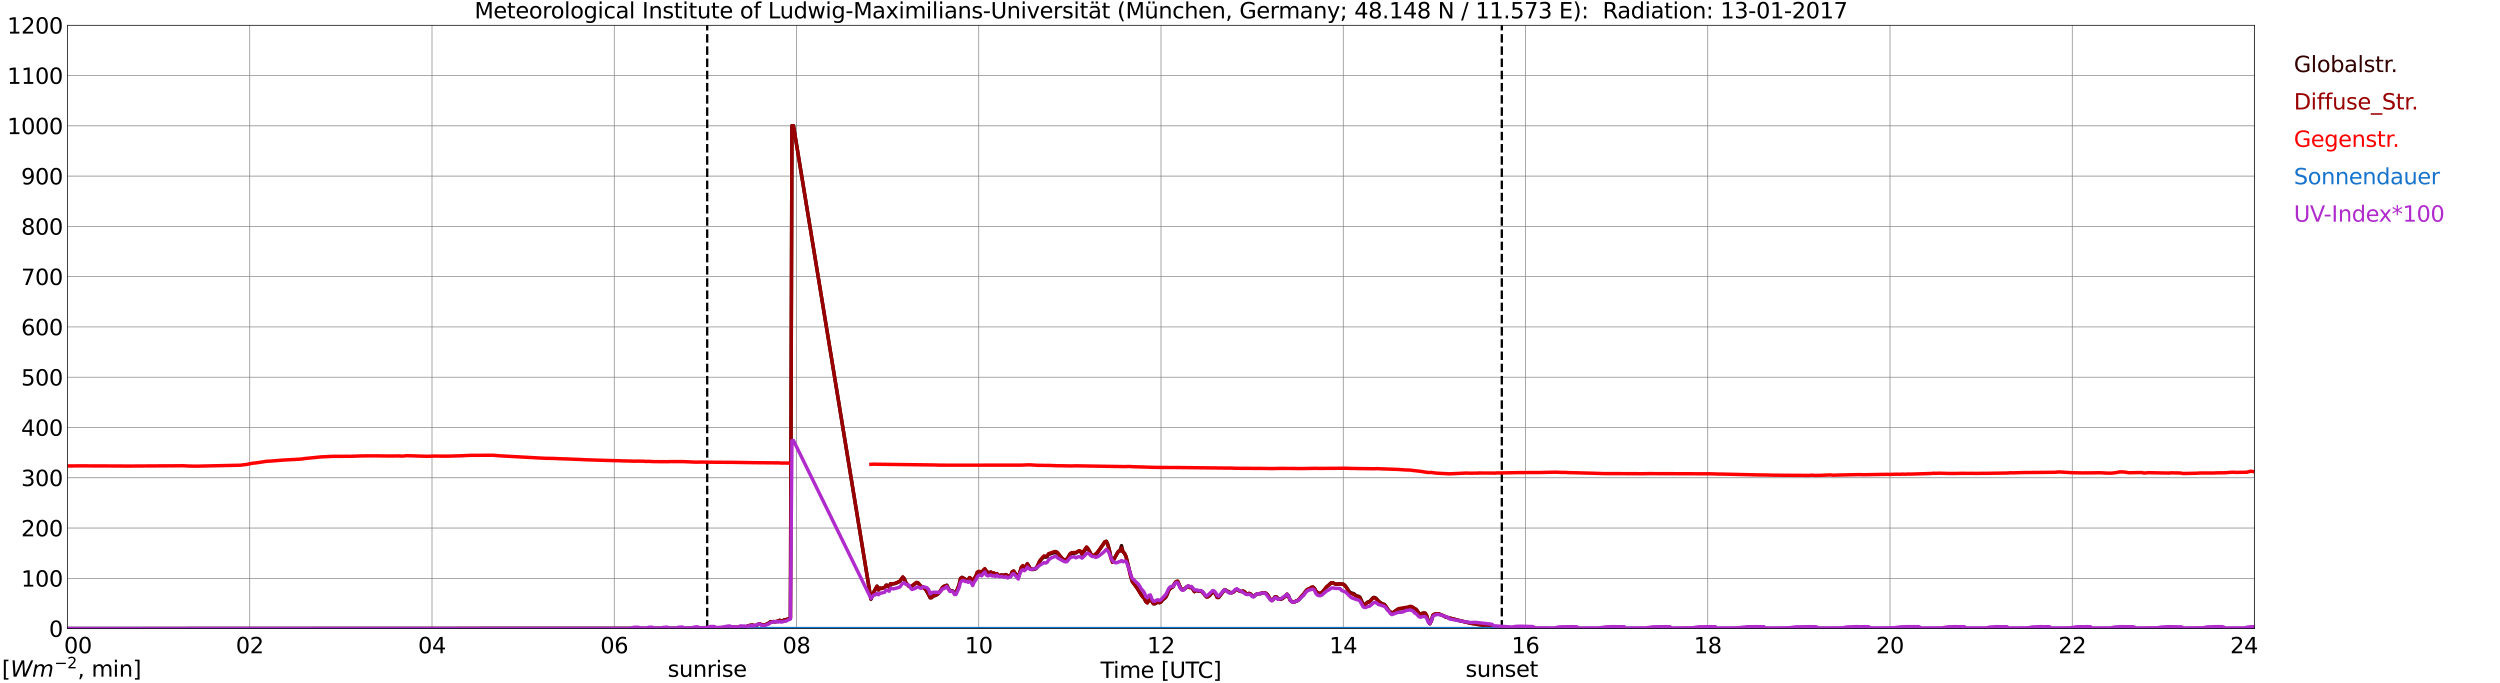 <?xml version="1.0" encoding="utf-8" standalone="no"?>
<!DOCTYPE svg PUBLIC "-//W3C//DTD SVG 1.1//EN"
  "http://www.w3.org/Graphics/SVG/1.1/DTD/svg11.dtd">
<svg xmlns:xlink="http://www.w3.org/1999/xlink" width="1085.4pt" height="296.64pt" viewBox="0 0 1085.4 296.64" xmlns="http://www.w3.org/2000/svg" version="1.1">
 <defs>
  <style type="text/css">*{stroke-linejoin: round; stroke-linecap: butt}</style>
 </defs>
 <g id="figure_1">
  <g id="patch_1">
   <path d="M 0 296.64 
L 1085.4 296.64 
L 1085.4 0 
L 0 0 
z
" style="fill: #ffffff"/>
  </g>
  <g id="axes_1">
   <g id="patch_2">
    <path d="M 29.306 272.909 
L 978.814 272.909 
L 978.814 10.976 
L 29.306 10.976 
z
" style="fill: #ffffff"/>
   </g>
   <g id="patch_3">
    <path d="M 978.814 272.909 
L 978.814 272.909 
L 978.814 10.976 
L 978.814 10.976 
z
" clip-path="url(#p01d9161114)" style="fill: #d3d3d3; opacity: 0.25; stroke: #d3d3d3; stroke-linejoin: miter"/>
   </g>
   <g id="matplotlib.axis_1">
    <g id="xtick_1">
     <g id="line2d_1">
      <path d="M 29.306 272.909 
L 29.306 10.976 
" clip-path="url(#p01d9161114)" style="fill: none; stroke: #808080; stroke-width: 0.3; stroke-linecap: square"/>
     </g>
     <g id="line2d_2"/>
     <g id="text_1">
      <!--    00 -->
      <g transform="translate(18.733 283.627) scale(0.095 -0.095)">
       <defs>
        <path id="DejaVuSans-20" transform="scale(0.016)"/>
        <path id="DejaVuSans-30" d="M 2034 4250 
Q 1547 4250 1301 3770 
Q 1056 3291 1056 2328 
Q 1056 1369 1301 889 
Q 1547 409 2034 409 
Q 2525 409 2770 889 
Q 3016 1369 3016 2328 
Q 3016 3291 2770 3770 
Q 2525 4250 2034 4250 
z
M 2034 4750 
Q 2819 4750 3233 4129 
Q 3647 3509 3647 2328 
Q 3647 1150 3233 529 
Q 2819 -91 2034 -91 
Q 1250 -91 836 529 
Q 422 1150 422 2328 
Q 422 3509 836 4129 
Q 1250 4750 2034 4750 
z
" transform="scale(0.016)"/>
       </defs>
       <use xlink:href="#DejaVuSans-20"/>
       <use xlink:href="#DejaVuSans-20" transform="translate(31.787 0)"/>
       <use xlink:href="#DejaVuSans-20" transform="translate(63.574 0)"/>
       <use xlink:href="#DejaVuSans-30" transform="translate(95.361 0)"/>
       <use xlink:href="#DejaVuSans-30" transform="translate(158.984 0)"/>
      </g>
     </g>
    </g>
    <g id="xtick_2">
     <g id="line2d_3">
      <path d="M 108.431 272.909 
L 108.431 10.976 
" clip-path="url(#p01d9161114)" style="fill: none; stroke: #808080; stroke-width: 0.3; stroke-linecap: square"/>
     </g>
     <g id="line2d_4"/>
     <g id="text_2">
      <!-- 02 -->
      <g transform="translate(102.387 283.627) scale(0.095 -0.095)">
       <defs>
        <path id="DejaVuSans-32" d="M 1228 531 
L 3431 531 
L 3431 0 
L 469 0 
L 469 531 
Q 828 903 1448 1529 
Q 2069 2156 2228 2338 
Q 2531 2678 2651 2914 
Q 2772 3150 2772 3378 
Q 2772 3750 2511 3984 
Q 2250 4219 1831 4219 
Q 1534 4219 1204 4116 
Q 875 4013 500 3803 
L 500 4441 
Q 881 4594 1212 4672 
Q 1544 4750 1819 4750 
Q 2544 4750 2975 4387 
Q 3406 4025 3406 3419 
Q 3406 3131 3298 2873 
Q 3191 2616 2906 2266 
Q 2828 2175 2409 1742 
Q 1991 1309 1228 531 
z
" transform="scale(0.016)"/>
       </defs>
       <use xlink:href="#DejaVuSans-30"/>
       <use xlink:href="#DejaVuSans-32" transform="translate(63.623 0)"/>
      </g>
     </g>
    </g>
    <g id="xtick_3">
     <g id="line2d_5">
      <path d="M 187.557 272.909 
L 187.557 10.976 
" clip-path="url(#p01d9161114)" style="fill: none; stroke: #808080; stroke-width: 0.3; stroke-linecap: square"/>
     </g>
     <g id="line2d_6"/>
     <g id="text_3">
      <!-- 04 -->
      <g transform="translate(181.513 283.627) scale(0.095 -0.095)">
       <defs>
        <path id="DejaVuSans-34" d="M 2419 4116 
L 825 1625 
L 2419 1625 
L 2419 4116 
z
M 2253 4666 
L 3047 4666 
L 3047 1625 
L 3713 1625 
L 3713 1100 
L 3047 1100 
L 3047 0 
L 2419 0 
L 2419 1100 
L 313 1100 
L 313 1709 
L 2253 4666 
z
" transform="scale(0.016)"/>
       </defs>
       <use xlink:href="#DejaVuSans-30"/>
       <use xlink:href="#DejaVuSans-34" transform="translate(63.623 0)"/>
      </g>
     </g>
    </g>
    <g id="xtick_4">
     <g id="line2d_7">
      <path d="M 266.683 272.909 
L 266.683 10.976 
" clip-path="url(#p01d9161114)" style="fill: none; stroke: #808080; stroke-width: 0.3; stroke-linecap: square"/>
     </g>
     <g id="line2d_8"/>
     <g id="text_4">
      <!-- 06 -->
      <g transform="translate(260.638 283.627) scale(0.095 -0.095)">
       <defs>
        <path id="DejaVuSans-36" d="M 2113 2584 
Q 1688 2584 1439 2293 
Q 1191 2003 1191 1497 
Q 1191 994 1439 701 
Q 1688 409 2113 409 
Q 2538 409 2786 701 
Q 3034 994 3034 1497 
Q 3034 2003 2786 2293 
Q 2538 2584 2113 2584 
z
M 3366 4563 
L 3366 3988 
Q 3128 4100 2886 4159 
Q 2644 4219 2406 4219 
Q 1781 4219 1451 3797 
Q 1122 3375 1075 2522 
Q 1259 2794 1537 2939 
Q 1816 3084 2150 3084 
Q 2853 3084 3261 2657 
Q 3669 2231 3669 1497 
Q 3669 778 3244 343 
Q 2819 -91 2113 -91 
Q 1303 -91 875 529 
Q 447 1150 447 2328 
Q 447 3434 972 4092 
Q 1497 4750 2381 4750 
Q 2619 4750 2861 4703 
Q 3103 4656 3366 4563 
z
" transform="scale(0.016)"/>
       </defs>
       <use xlink:href="#DejaVuSans-30"/>
       <use xlink:href="#DejaVuSans-36" transform="translate(63.623 0)"/>
      </g>
     </g>
    </g>
    <g id="xtick_5">
     <g id="line2d_9">
      <path d="M 345.808 272.909 
L 345.808 10.976 
" clip-path="url(#p01d9161114)" style="fill: none; stroke: #808080; stroke-width: 0.3; stroke-linecap: square"/>
     </g>
     <g id="line2d_10"/>
     <g id="text_5">
      <!-- 08 -->
      <g transform="translate(339.764 283.627) scale(0.095 -0.095)">
       <defs>
        <path id="DejaVuSans-38" d="M 2034 2216 
Q 1584 2216 1326 1975 
Q 1069 1734 1069 1313 
Q 1069 891 1326 650 
Q 1584 409 2034 409 
Q 2484 409 2743 651 
Q 3003 894 3003 1313 
Q 3003 1734 2745 1975 
Q 2488 2216 2034 2216 
z
M 1403 2484 
Q 997 2584 770 2862 
Q 544 3141 544 3541 
Q 544 4100 942 4425 
Q 1341 4750 2034 4750 
Q 2731 4750 3128 4425 
Q 3525 4100 3525 3541 
Q 3525 3141 3298 2862 
Q 3072 2584 2669 2484 
Q 3125 2378 3379 2068 
Q 3634 1759 3634 1313 
Q 3634 634 3220 271 
Q 2806 -91 2034 -91 
Q 1263 -91 848 271 
Q 434 634 434 1313 
Q 434 1759 690 2068 
Q 947 2378 1403 2484 
z
M 1172 3481 
Q 1172 3119 1398 2916 
Q 1625 2713 2034 2713 
Q 2441 2713 2670 2916 
Q 2900 3119 2900 3481 
Q 2900 3844 2670 4047 
Q 2441 4250 2034 4250 
Q 1625 4250 1398 4047 
Q 1172 3844 1172 3481 
z
" transform="scale(0.016)"/>
       </defs>
       <use xlink:href="#DejaVuSans-30"/>
       <use xlink:href="#DejaVuSans-38" transform="translate(63.623 0)"/>
      </g>
     </g>
    </g>
    <g id="xtick_6">
     <g id="line2d_11">
      <path d="M 424.934 272.909 
L 424.934 10.976 
" clip-path="url(#p01d9161114)" style="fill: none; stroke: #808080; stroke-width: 0.3; stroke-linecap: square"/>
     </g>
     <g id="line2d_12"/>
     <g id="text_6">
      <!-- 10 -->
      <g transform="translate(418.89 283.627) scale(0.095 -0.095)">
       <defs>
        <path id="DejaVuSans-31" d="M 794 531 
L 1825 531 
L 1825 4091 
L 703 3866 
L 703 4441 
L 1819 4666 
L 2450 4666 
L 2450 531 
L 3481 531 
L 3481 0 
L 794 0 
L 794 531 
z
" transform="scale(0.016)"/>
       </defs>
       <use xlink:href="#DejaVuSans-31"/>
       <use xlink:href="#DejaVuSans-30" transform="translate(63.623 0)"/>
      </g>
     </g>
    </g>
    <g id="xtick_7">
     <g id="line2d_13">
      <path d="M 504.06 272.909 
L 504.06 10.976 
" clip-path="url(#p01d9161114)" style="fill: none; stroke: #808080; stroke-width: 0.3; stroke-linecap: square"/>
     </g>
     <g id="line2d_14"/>
     <g id="text_7">
      <!-- 12 -->
      <g transform="translate(498.015 283.627) scale(0.095 -0.095)">
       <use xlink:href="#DejaVuSans-31"/>
       <use xlink:href="#DejaVuSans-32" transform="translate(63.623 0)"/>
      </g>
     </g>
    </g>
    <g id="xtick_8">
     <g id="line2d_15">
      <path d="M 583.185 272.909 
L 583.185 10.976 
" clip-path="url(#p01d9161114)" style="fill: none; stroke: #808080; stroke-width: 0.3; stroke-linecap: square"/>
     </g>
     <g id="line2d_16"/>
     <g id="text_8">
      <!-- 14 -->
      <g transform="translate(577.141 283.627) scale(0.095 -0.095)">
       <use xlink:href="#DejaVuSans-31"/>
       <use xlink:href="#DejaVuSans-34" transform="translate(63.623 0)"/>
      </g>
     </g>
    </g>
    <g id="xtick_9">
     <g id="line2d_17">
      <path d="M 662.311 272.909 
L 662.311 10.976 
" clip-path="url(#p01d9161114)" style="fill: none; stroke: #808080; stroke-width: 0.3; stroke-linecap: square"/>
     </g>
     <g id="line2d_18"/>
     <g id="text_9">
      <!-- 16 -->
      <g transform="translate(656.267 283.627) scale(0.095 -0.095)">
       <use xlink:href="#DejaVuSans-31"/>
       <use xlink:href="#DejaVuSans-36" transform="translate(63.623 0)"/>
      </g>
     </g>
    </g>
    <g id="xtick_10">
     <g id="line2d_19">
      <path d="M 741.437 272.909 
L 741.437 10.976 
" clip-path="url(#p01d9161114)" style="fill: none; stroke: #808080; stroke-width: 0.3; stroke-linecap: square"/>
     </g>
     <g id="line2d_20"/>
     <g id="text_10">
      <!-- 18 -->
      <g transform="translate(735.392 283.627) scale(0.095 -0.095)">
       <use xlink:href="#DejaVuSans-31"/>
       <use xlink:href="#DejaVuSans-38" transform="translate(63.623 0)"/>
      </g>
     </g>
    </g>
    <g id="xtick_11">
     <g id="line2d_21">
      <path d="M 820.562 272.909 
L 820.562 10.976 
" clip-path="url(#p01d9161114)" style="fill: none; stroke: #808080; stroke-width: 0.3; stroke-linecap: square"/>
     </g>
     <g id="line2d_22"/>
     <g id="text_11">
      <!-- 20 -->
      <g transform="translate(814.518 283.627) scale(0.095 -0.095)">
       <use xlink:href="#DejaVuSans-32"/>
       <use xlink:href="#DejaVuSans-30" transform="translate(63.623 0)"/>
      </g>
     </g>
    </g>
    <g id="xtick_12">
     <g id="line2d_23">
      <path d="M 899.688 272.909 
L 899.688 10.976 
" clip-path="url(#p01d9161114)" style="fill: none; stroke: #808080; stroke-width: 0.3; stroke-linecap: square"/>
     </g>
     <g id="line2d_24"/>
     <g id="text_12">
      <!-- 22 -->
      <g transform="translate(893.644 283.627) scale(0.095 -0.095)">
       <use xlink:href="#DejaVuSans-32"/>
       <use xlink:href="#DejaVuSans-32" transform="translate(63.623 0)"/>
      </g>
     </g>
    </g>
    <g id="xtick_13">
     <g id="line2d_25">
      <path d="M 978.814 272.909 
L 978.814 10.976 
" clip-path="url(#p01d9161114)" style="fill: none; stroke: #808080; stroke-width: 0.3; stroke-linecap: square"/>
     </g>
     <g id="line2d_26"/>
     <g id="text_13">
      <!-- 24    -->
      <g transform="translate(968.241 283.627) scale(0.095 -0.095)">
       <use xlink:href="#DejaVuSans-32"/>
       <use xlink:href="#DejaVuSans-34" transform="translate(63.623 0)"/>
       <use xlink:href="#DejaVuSans-20" transform="translate(127.246 0)"/>
       <use xlink:href="#DejaVuSans-20" transform="translate(159.033 0)"/>
       <use xlink:href="#DejaVuSans-20" transform="translate(190.82 0)"/>
      </g>
     </g>
    </g>
    <g id="text_14">
     <!-- Time [UTC] -->
     <g transform="translate(477.806 294.322) scale(0.095 -0.095)">
      <defs>
       <path id="DejaVuSans-54" d="M -19 4666 
L 3928 4666 
L 3928 4134 
L 2272 4134 
L 2272 0 
L 1638 0 
L 1638 4134 
L -19 4134 
L -19 4666 
z
" transform="scale(0.016)"/>
       <path id="DejaVuSans-69" d="M 603 3500 
L 1178 3500 
L 1178 0 
L 603 0 
L 603 3500 
z
M 603 4863 
L 1178 4863 
L 1178 4134 
L 603 4134 
L 603 4863 
z
" transform="scale(0.016)"/>
       <path id="DejaVuSans-6d" d="M 3328 2828 
Q 3544 3216 3844 3400 
Q 4144 3584 4550 3584 
Q 5097 3584 5394 3201 
Q 5691 2819 5691 2113 
L 5691 0 
L 5113 0 
L 5113 2094 
Q 5113 2597 4934 2840 
Q 4756 3084 4391 3084 
Q 3944 3084 3684 2787 
Q 3425 2491 3425 1978 
L 3425 0 
L 2847 0 
L 2847 2094 
Q 2847 2600 2669 2842 
Q 2491 3084 2119 3084 
Q 1678 3084 1418 2786 
Q 1159 2488 1159 1978 
L 1159 0 
L 581 0 
L 581 3500 
L 1159 3500 
L 1159 2956 
Q 1356 3278 1631 3431 
Q 1906 3584 2284 3584 
Q 2666 3584 2933 3390 
Q 3200 3197 3328 2828 
z
" transform="scale(0.016)"/>
       <path id="DejaVuSans-65" d="M 3597 1894 
L 3597 1613 
L 953 1613 
Q 991 1019 1311 708 
Q 1631 397 2203 397 
Q 2534 397 2845 478 
Q 3156 559 3463 722 
L 3463 178 
Q 3153 47 2828 -22 
Q 2503 -91 2169 -91 
Q 1331 -91 842 396 
Q 353 884 353 1716 
Q 353 2575 817 3079 
Q 1281 3584 2069 3584 
Q 2775 3584 3186 3129 
Q 3597 2675 3597 1894 
z
M 3022 2063 
Q 3016 2534 2758 2815 
Q 2500 3097 2075 3097 
Q 1594 3097 1305 2825 
Q 1016 2553 972 2059 
L 3022 2063 
z
" transform="scale(0.016)"/>
       <path id="DejaVuSans-5b" d="M 550 4863 
L 1875 4863 
L 1875 4416 
L 1125 4416 
L 1125 -397 
L 1875 -397 
L 1875 -844 
L 550 -844 
L 550 4863 
z
" transform="scale(0.016)"/>
       <path id="DejaVuSans-55" d="M 556 4666 
L 1191 4666 
L 1191 1831 
Q 1191 1081 1462 751 
Q 1734 422 2344 422 
Q 2950 422 3222 751 
Q 3494 1081 3494 1831 
L 3494 4666 
L 4128 4666 
L 4128 1753 
Q 4128 841 3676 375 
Q 3225 -91 2344 -91 
Q 1459 -91 1007 375 
Q 556 841 556 1753 
L 556 4666 
z
" transform="scale(0.016)"/>
       <path id="DejaVuSans-43" d="M 4122 4306 
L 4122 3641 
Q 3803 3938 3442 4084 
Q 3081 4231 2675 4231 
Q 1875 4231 1450 3742 
Q 1025 3253 1025 2328 
Q 1025 1406 1450 917 
Q 1875 428 2675 428 
Q 3081 428 3442 575 
Q 3803 722 4122 1019 
L 4122 359 
Q 3791 134 3420 21 
Q 3050 -91 2638 -91 
Q 1578 -91 968 557 
Q 359 1206 359 2328 
Q 359 3453 968 4101 
Q 1578 4750 2638 4750 
Q 3056 4750 3426 4639 
Q 3797 4528 4122 4306 
z
" transform="scale(0.016)"/>
       <path id="DejaVuSans-5d" d="M 1947 4863 
L 1947 -844 
L 622 -844 
L 622 -397 
L 1369 -397 
L 1369 4416 
L 622 4416 
L 622 4863 
L 1947 4863 
z
" transform="scale(0.016)"/>
      </defs>
      <use xlink:href="#DejaVuSans-54"/>
      <use xlink:href="#DejaVuSans-69" transform="translate(57.959 0)"/>
      <use xlink:href="#DejaVuSans-6d" transform="translate(85.742 0)"/>
      <use xlink:href="#DejaVuSans-65" transform="translate(183.154 0)"/>
      <use xlink:href="#DejaVuSans-20" transform="translate(244.678 0)"/>
      <use xlink:href="#DejaVuSans-5b" transform="translate(276.465 0)"/>
      <use xlink:href="#DejaVuSans-55" transform="translate(315.479 0)"/>
      <use xlink:href="#DejaVuSans-54" transform="translate(388.672 0)"/>
      <use xlink:href="#DejaVuSans-43" transform="translate(443.881 0)"/>
      <use xlink:href="#DejaVuSans-5d" transform="translate(513.705 0)"/>
     </g>
    </g>
   </g>
   <g id="matplotlib.axis_2">
    <g id="ytick_1">
     <g id="line2d_27">
      <path d="M 29.306 272.909 
L 978.814 272.909 
" clip-path="url(#p01d9161114)" style="fill: none; stroke: #808080; stroke-width: 0.3; stroke-linecap: square"/>
     </g>
     <g id="line2d_28"/>
     <g id="text_15">
      <!-- 0 -->
      <g transform="translate(21.261 276.518) scale(0.095 -0.095)">
       <use xlink:href="#DejaVuSans-30"/>
      </g>
     </g>
    </g>
    <g id="ytick_2">
     <g id="line2d_29">
      <path d="M 29.306 251.081 
L 978.814 251.081 
" clip-path="url(#p01d9161114)" style="fill: none; stroke: #808080; stroke-width: 0.3; stroke-linecap: square"/>
     </g>
     <g id="line2d_30"/>
     <g id="text_16">
      <!-- 100 -->
      <g transform="translate(9.173 254.69) scale(0.095 -0.095)">
       <use xlink:href="#DejaVuSans-31"/>
       <use xlink:href="#DejaVuSans-30" transform="translate(63.623 0)"/>
       <use xlink:href="#DejaVuSans-30" transform="translate(127.246 0)"/>
      </g>
     </g>
    </g>
    <g id="ytick_3">
     <g id="line2d_31">
      <path d="M 29.306 229.253 
L 978.814 229.253 
" clip-path="url(#p01d9161114)" style="fill: none; stroke: #808080; stroke-width: 0.3; stroke-linecap: square"/>
     </g>
     <g id="line2d_32"/>
     <g id="text_17">
      <!-- 200 -->
      <g transform="translate(9.173 232.863) scale(0.095 -0.095)">
       <use xlink:href="#DejaVuSans-32"/>
       <use xlink:href="#DejaVuSans-30" transform="translate(63.623 0)"/>
       <use xlink:href="#DejaVuSans-30" transform="translate(127.246 0)"/>
      </g>
     </g>
    </g>
    <g id="ytick_4">
     <g id="line2d_33">
      <path d="M 29.306 207.426 
L 978.814 207.426 
" clip-path="url(#p01d9161114)" style="fill: none; stroke: #808080; stroke-width: 0.3; stroke-linecap: square"/>
     </g>
     <g id="line2d_34"/>
     <g id="text_18">
      <!-- 300 -->
      <g transform="translate(9.173 211.035) scale(0.095 -0.095)">
       <defs>
        <path id="DejaVuSans-33" d="M 2597 2516 
Q 3050 2419 3304 2112 
Q 3559 1806 3559 1356 
Q 3559 666 3084 287 
Q 2609 -91 1734 -91 
Q 1441 -91 1130 -33 
Q 819 25 488 141 
L 488 750 
Q 750 597 1062 519 
Q 1375 441 1716 441 
Q 2309 441 2620 675 
Q 2931 909 2931 1356 
Q 2931 1769 2642 2001 
Q 2353 2234 1838 2234 
L 1294 2234 
L 1294 2753 
L 1863 2753 
Q 2328 2753 2575 2939 
Q 2822 3125 2822 3475 
Q 2822 3834 2567 4026 
Q 2313 4219 1838 4219 
Q 1578 4219 1281 4162 
Q 984 4106 628 3988 
L 628 4550 
Q 988 4650 1302 4700 
Q 1616 4750 1894 4750 
Q 2613 4750 3031 4423 
Q 3450 4097 3450 3541 
Q 3450 3153 3228 2886 
Q 3006 2619 2597 2516 
z
" transform="scale(0.016)"/>
       </defs>
       <use xlink:href="#DejaVuSans-33"/>
       <use xlink:href="#DejaVuSans-30" transform="translate(63.623 0)"/>
       <use xlink:href="#DejaVuSans-30" transform="translate(127.246 0)"/>
      </g>
     </g>
    </g>
    <g id="ytick_5">
     <g id="line2d_35">
      <path d="M 29.306 185.598 
L 978.814 185.598 
" clip-path="url(#p01d9161114)" style="fill: none; stroke: #808080; stroke-width: 0.3; stroke-linecap: square"/>
     </g>
     <g id="line2d_36"/>
     <g id="text_19">
      <!-- 400 -->
      <g transform="translate(9.173 189.207) scale(0.095 -0.095)">
       <use xlink:href="#DejaVuSans-34"/>
       <use xlink:href="#DejaVuSans-30" transform="translate(63.623 0)"/>
       <use xlink:href="#DejaVuSans-30" transform="translate(127.246 0)"/>
      </g>
     </g>
    </g>
    <g id="ytick_6">
     <g id="line2d_37">
      <path d="M 29.306 163.77 
L 978.814 163.77 
" clip-path="url(#p01d9161114)" style="fill: none; stroke: #808080; stroke-width: 0.3; stroke-linecap: square"/>
     </g>
     <g id="line2d_38"/>
     <g id="text_20">
      <!-- 500 -->
      <g transform="translate(9.173 167.379) scale(0.095 -0.095)">
       <defs>
        <path id="DejaVuSans-35" d="M 691 4666 
L 3169 4666 
L 3169 4134 
L 1269 4134 
L 1269 2991 
Q 1406 3038 1543 3061 
Q 1681 3084 1819 3084 
Q 2600 3084 3056 2656 
Q 3513 2228 3513 1497 
Q 3513 744 3044 326 
Q 2575 -91 1722 -91 
Q 1428 -91 1123 -41 
Q 819 9 494 109 
L 494 744 
Q 775 591 1075 516 
Q 1375 441 1709 441 
Q 2250 441 2565 725 
Q 2881 1009 2881 1497 
Q 2881 1984 2565 2268 
Q 2250 2553 1709 2553 
Q 1456 2553 1204 2497 
Q 953 2441 691 2322 
L 691 4666 
z
" transform="scale(0.016)"/>
       </defs>
       <use xlink:href="#DejaVuSans-35"/>
       <use xlink:href="#DejaVuSans-30" transform="translate(63.623 0)"/>
       <use xlink:href="#DejaVuSans-30" transform="translate(127.246 0)"/>
      </g>
     </g>
    </g>
    <g id="ytick_7">
     <g id="line2d_39">
      <path d="M 29.306 141.942 
L 978.814 141.942 
" clip-path="url(#p01d9161114)" style="fill: none; stroke: #808080; stroke-width: 0.3; stroke-linecap: square"/>
     </g>
     <g id="line2d_40"/>
     <g id="text_21">
      <!-- 600 -->
      <g transform="translate(9.173 145.551) scale(0.095 -0.095)">
       <use xlink:href="#DejaVuSans-36"/>
       <use xlink:href="#DejaVuSans-30" transform="translate(63.623 0)"/>
       <use xlink:href="#DejaVuSans-30" transform="translate(127.246 0)"/>
      </g>
     </g>
    </g>
    <g id="ytick_8">
     <g id="line2d_41">
      <path d="M 29.306 120.114 
L 978.814 120.114 
" clip-path="url(#p01d9161114)" style="fill: none; stroke: #808080; stroke-width: 0.3; stroke-linecap: square"/>
     </g>
     <g id="line2d_42"/>
     <g id="text_22">
      <!-- 700 -->
      <g transform="translate(9.173 123.724) scale(0.095 -0.095)">
       <defs>
        <path id="DejaVuSans-37" d="M 525 4666 
L 3525 4666 
L 3525 4397 
L 1831 0 
L 1172 0 
L 2766 4134 
L 525 4134 
L 525 4666 
z
" transform="scale(0.016)"/>
       </defs>
       <use xlink:href="#DejaVuSans-37"/>
       <use xlink:href="#DejaVuSans-30" transform="translate(63.623 0)"/>
       <use xlink:href="#DejaVuSans-30" transform="translate(127.246 0)"/>
      </g>
     </g>
    </g>
    <g id="ytick_9">
     <g id="line2d_43">
      <path d="M 29.306 98.287 
L 978.814 98.287 
" clip-path="url(#p01d9161114)" style="fill: none; stroke: #808080; stroke-width: 0.3; stroke-linecap: square"/>
     </g>
     <g id="line2d_44"/>
     <g id="text_23">
      <!-- 800 -->
      <g transform="translate(9.173 101.896) scale(0.095 -0.095)">
       <use xlink:href="#DejaVuSans-38"/>
       <use xlink:href="#DejaVuSans-30" transform="translate(63.623 0)"/>
       <use xlink:href="#DejaVuSans-30" transform="translate(127.246 0)"/>
      </g>
     </g>
    </g>
    <g id="ytick_10">
     <g id="line2d_45">
      <path d="M 29.306 76.459 
L 978.814 76.459 
" clip-path="url(#p01d9161114)" style="fill: none; stroke: #808080; stroke-width: 0.3; stroke-linecap: square"/>
     </g>
     <g id="line2d_46"/>
     <g id="text_24">
      <!-- 900 -->
      <g transform="translate(9.173 80.068) scale(0.095 -0.095)">
       <defs>
        <path id="DejaVuSans-39" d="M 703 97 
L 703 672 
Q 941 559 1184 500 
Q 1428 441 1663 441 
Q 2288 441 2617 861 
Q 2947 1281 2994 2138 
Q 2813 1869 2534 1725 
Q 2256 1581 1919 1581 
Q 1219 1581 811 2004 
Q 403 2428 403 3163 
Q 403 3881 828 4315 
Q 1253 4750 1959 4750 
Q 2769 4750 3195 4129 
Q 3622 3509 3622 2328 
Q 3622 1225 3098 567 
Q 2575 -91 1691 -91 
Q 1453 -91 1209 -44 
Q 966 3 703 97 
z
M 1959 2075 
Q 2384 2075 2632 2365 
Q 2881 2656 2881 3163 
Q 2881 3666 2632 3958 
Q 2384 4250 1959 4250 
Q 1534 4250 1286 3958 
Q 1038 3666 1038 3163 
Q 1038 2656 1286 2365 
Q 1534 2075 1959 2075 
z
" transform="scale(0.016)"/>
       </defs>
       <use xlink:href="#DejaVuSans-39"/>
       <use xlink:href="#DejaVuSans-30" transform="translate(63.623 0)"/>
       <use xlink:href="#DejaVuSans-30" transform="translate(127.246 0)"/>
      </g>
     </g>
    </g>
    <g id="ytick_11">
     <g id="line2d_47">
      <path d="M 29.306 54.631 
L 978.814 54.631 
" clip-path="url(#p01d9161114)" style="fill: none; stroke: #808080; stroke-width: 0.3; stroke-linecap: square"/>
     </g>
     <g id="line2d_48"/>
     <g id="text_25">
      <!-- 1000 -->
      <g transform="translate(3.128 58.24) scale(0.095 -0.095)">
       <use xlink:href="#DejaVuSans-31"/>
       <use xlink:href="#DejaVuSans-30" transform="translate(63.623 0)"/>
       <use xlink:href="#DejaVuSans-30" transform="translate(127.246 0)"/>
       <use xlink:href="#DejaVuSans-30" transform="translate(190.869 0)"/>
      </g>
     </g>
    </g>
    <g id="ytick_12">
     <g id="line2d_49">
      <path d="M 29.306 32.803 
L 978.814 32.803 
" clip-path="url(#p01d9161114)" style="fill: none; stroke: #808080; stroke-width: 0.3; stroke-linecap: square"/>
     </g>
     <g id="line2d_50"/>
     <g id="text_26">
      <!-- 1100 -->
      <g transform="translate(3.128 36.413) scale(0.095 -0.095)">
       <use xlink:href="#DejaVuSans-31"/>
       <use xlink:href="#DejaVuSans-31" transform="translate(63.623 0)"/>
       <use xlink:href="#DejaVuSans-30" transform="translate(127.246 0)"/>
       <use xlink:href="#DejaVuSans-30" transform="translate(190.869 0)"/>
      </g>
     </g>
    </g>
    <g id="ytick_13">
     <g id="line2d_51">
      <path d="M 29.306 10.976 
L 978.814 10.976 
" clip-path="url(#p01d9161114)" style="fill: none; stroke: #808080; stroke-width: 0.3; stroke-linecap: square"/>
     </g>
     <g id="line2d_52"/>
     <g id="text_27">
      <!-- 1200 -->
      <g transform="translate(3.128 14.585) scale(0.095 -0.095)">
       <use xlink:href="#DejaVuSans-31"/>
       <use xlink:href="#DejaVuSans-32" transform="translate(63.623 0)"/>
       <use xlink:href="#DejaVuSans-30" transform="translate(127.246 0)"/>
       <use xlink:href="#DejaVuSans-30" transform="translate(190.869 0)"/>
      </g>
     </g>
    </g>
   </g>
   <g id="line2d_53">
    <path d="M 307.037 272.909 
L 307.037 10.976 
" clip-path="url(#p01d9161114)" style="fill: none; stroke-dasharray: 3.7,1.6; stroke-dashoffset: 0; stroke: #000000"/>
   </g>
   <g id="line2d_54">
    <path d="M 652.025 272.909 
L 652.025 10.976 
" clip-path="url(#p01d9161114)" style="fill: none; stroke-dasharray: 3.7,1.6; stroke-dashoffset: 0; stroke: #000000"/>
   </g>
   <g id="line2d_55">
    <path d="M 29.306 272.909 
L 303.608 272.8 
L 307.564 272.682 
L 308.224 272.71 
L 308.883 272.623 
L 310.202 272.651 
L 312.18 272.592 
L 313.499 272.503 
L 314.158 272.533 
L 315.477 272.444 
L 316.136 272.444 
L 316.796 272.295 
L 318.774 272.295 
L 319.433 272.415 
L 320.752 272.357 
L 321.411 272.178 
L 322.071 272.295 
L 323.39 272.295 
L 324.049 272.088 
L 324.708 271.704 
L 326.027 271.466 
L 326.686 271.379 
L 328.005 271.734 
L 329.324 271.023 
L 329.983 270.905 
L 330.643 271.23 
L 331.961 271.379 
L 333.94 270.49 
L 334.599 269.927 
L 335.258 269.956 
L 335.918 269.838 
L 336.577 269.956 
L 337.896 269.661 
L 338.555 269.305 
L 339.215 269.661 
L 339.874 269.482 
L 340.533 269.098 
L 341.193 269.039 
L 342.512 268.683 
L 343.171 268.327 
L 343.83 54.574 
L 344.49 54.574 
L 378.118 260.144 
L 379.437 256.946 
L 380.756 254.486 
L 381.415 256.117 
L 382.074 255.316 
L 382.734 255.436 
L 384.053 255.139 
L 384.712 254.102 
L 385.371 254.102 
L 386.031 254.901 
L 386.69 253.421 
L 387.349 253.539 
L 388.668 253.331 
L 389.987 252.74 
L 390.646 252.474 
L 391.965 250.577 
L 392.624 251.258 
L 393.284 252.947 
L 394.603 254.576 
L 395.262 254.724 
L 395.921 254.517 
L 397.24 253.48 
L 397.899 252.947 
L 398.559 253.065 
L 399.878 254.576 
L 400.537 254.783 
L 401.856 255.938 
L 403.175 258.129 
L 403.834 259.463 
L 404.493 259.491 
L 405.153 258.633 
L 405.812 258.664 
L 407.131 257.952 
L 407.79 257.3 
L 408.45 256.352 
L 409.109 255.198 
L 409.768 254.547 
L 410.428 254.427 
L 411.087 254.043 
L 411.746 255.436 
L 412.406 256.442 
L 413.065 256.442 
L 413.725 256.649 
L 414.384 257.33 
L 415.043 257.154 
L 415.703 255.761 
L 416.362 254.043 
L 417.022 251.171 
L 417.681 250.666 
L 419.659 251.762 
L 420.318 251.703 
L 420.978 250.815 
L 421.637 251.319 
L 422.297 252.65 
L 422.956 251.406 
L 423.615 250.459 
L 424.275 248.713 
L 424.934 248.298 
L 425.593 248.326 
L 426.253 248.8 
L 427.572 247.082 
L 428.231 247.971 
L 428.89 248.564 
L 429.55 248.593 
L 430.209 248.416 
L 430.869 248.859 
L 431.528 248.859 
L 432.187 249.274 
L 432.847 249.186 
L 433.506 249.747 
L 434.165 250.103 
L 434.825 249.54 
L 435.484 250.075 
L 436.144 249.629 
L 436.803 249.512 
L 437.462 250.134 
L 438.781 249.955 
L 439.44 248.416 
L 440.1 247.971 
L 442.078 250.784 
L 442.737 248.859 
L 443.397 246.491 
L 444.056 245.899 
L 444.716 246.312 
L 445.375 246.194 
L 446.034 244.891 
L 446.694 245.869 
L 447.353 247.054 
L 448.012 247.29 
L 449.331 247.141 
L 449.991 246.698 
L 450.65 245.454 
L 451.309 243.913 
L 451.969 242.937 
L 453.287 241.693 
L 453.947 241.929 
L 454.606 241.752 
L 455.266 240.567 
L 455.925 240.508 
L 457.244 240.034 
L 458.563 240.003 
L 459.222 240.39 
L 461.2 242.699 
L 461.859 243.203 
L 462.519 243.38 
L 463.178 243.086 
L 464.497 240.892 
L 465.156 240.3 
L 467.134 240.093 
L 467.794 239.589 
L 468.453 239.322 
L 469.113 239.412 
L 469.772 240.684 
L 471.75 237.812 
L 472.409 238.347 
L 473.069 239.442 
L 473.728 240.774 
L 474.388 241.368 
L 475.047 241.219 
L 476.366 240.065 
L 478.344 237.31 
L 479.663 235.295 
L 480.322 234.998 
L 480.981 236.391 
L 481.641 238.672 
L 482.3 241.87 
L 482.96 243.232 
L 483.619 242.699 
L 485.597 239.322 
L 486.256 239.146 
L 486.916 236.895 
L 487.575 239.56 
L 488.235 240.3 
L 488.894 241.721 
L 491.532 252.266 
L 492.191 253.244 
L 492.85 254.013 
L 496.147 259.079 
L 496.807 259.76 
L 497.466 261.15 
L 498.125 261.654 
L 498.785 260.648 
L 499.444 259.995 
L 500.763 262.098 
L 501.422 262.128 
L 502.741 261.416 
L 503.4 261.654 
L 504.06 261.358 
L 504.719 260.469 
L 506.038 259.432 
L 506.697 258.219 
L 507.357 256.501 
L 508.016 255.523 
L 509.335 254.724 
L 509.994 253.362 
L 510.654 252.533 
L 511.313 252.415 
L 512.632 255.405 
L 513.291 255.997 
L 513.95 255.997 
L 515.269 254.842 
L 515.929 254.458 
L 516.588 255.08 
L 517.247 254.99 
L 517.907 255.761 
L 518.566 256.885 
L 519.226 256.411 
L 519.885 256.442 
L 520.544 256.739 
L 521.204 256.678 
L 521.863 256.885 
L 523.182 258.426 
L 523.841 259.197 
L 524.501 259.079 
L 525.16 258.603 
L 526.479 257.092 
L 527.138 257.154 
L 527.797 257.981 
L 528.457 259.345 
L 529.116 259.432 
L 531.094 256.678 
L 531.754 255.997 
L 533.732 257.123 
L 534.391 257.3 
L 535.051 257.271 
L 535.71 256.885 
L 536.369 256.117 
L 537.029 255.879 
L 538.348 256.708 
L 539.007 256.798 
L 539.666 256.649 
L 540.326 256.946 
L 540.985 257.686 
L 541.644 257.893 
L 542.304 257.656 
L 542.963 257.893 
L 543.623 258.692 
L 544.282 258.989 
L 545.601 257.981 
L 546.26 257.773 
L 546.919 257.804 
L 547.579 257.686 
L 548.238 257.361 
L 549.557 257.568 
L 550.216 258.042 
L 551.535 260.203 
L 552.195 260.735 
L 552.854 260.174 
L 553.513 259.225 
L 554.173 259.138 
L 554.832 259.906 
L 555.491 260.174 
L 556.151 260.174 
L 556.81 259.878 
L 557.47 259.314 
L 558.129 258.93 
L 558.788 258.129 
L 559.448 258.871 
L 560.107 260.559 
L 560.766 261.15 
L 561.426 261.447 
L 562.085 261.358 
L 562.745 261.002 
L 563.404 260.794 
L 564.063 260.203 
L 565.382 258.633 
L 566.042 257.981 
L 567.36 256.263 
L 568.679 255.523 
L 569.998 254.931 
L 570.657 255.495 
L 571.317 256.619 
L 571.976 257.3 
L 572.635 257.597 
L 573.295 257.568 
L 573.954 257.241 
L 575.273 255.702 
L 575.932 254.873 
L 577.91 253.037 
L 578.57 253.006 
L 579.889 253.628 
L 580.548 253.657 
L 581.867 253.48 
L 582.526 253.598 
L 583.185 253.598 
L 583.845 254.071 
L 584.504 254.873 
L 585.823 256.885 
L 586.482 257.361 
L 587.801 257.773 
L 588.46 258.367 
L 589.12 258.723 
L 589.779 258.871 
L 590.439 259.256 
L 591.757 262.246 
L 592.417 262.84 
L 593.076 261.98 
L 593.736 261.388 
L 594.395 261.27 
L 595.054 260.735 
L 595.714 259.906 
L 596.373 259.373 
L 597.032 259.463 
L 597.692 260.026 
L 598.351 260.825 
L 599.011 261.447 
L 600.329 262.218 
L 600.989 262.335 
L 601.648 263.165 
L 602.967 265.118 
L 604.286 266.155 
L 604.945 265.92 
L 606.923 264.527 
L 611.539 263.756 
L 612.198 263.462 
L 612.858 263.462 
L 613.517 263.846 
L 614.176 264.379 
L 614.836 264.706 
L 615.495 265.474 
L 616.154 266.57 
L 616.814 266.836 
L 617.473 266.334 
L 618.792 266.275 
L 619.451 267.341 
L 620.111 269.65 
L 620.77 270.746 
L 621.429 269.68 
L 622.089 267.074 
L 623.408 266.601 
L 624.067 266.483 
L 624.726 266.57 
L 626.705 267.399 
L 627.364 267.786 
L 629.342 268.347 
L 632.639 269.148 
L 633.958 269.532 
L 635.936 269.977 
L 638.573 270.599 
L 640.552 270.835 
L 641.211 271.073 
L 642.53 271.222 
L 649.123 272.317 
L 650.442 272.405 
L 653.739 272.612 
L 662.311 272.909 
L 978.154 272.909 
L 978.154 272.909 
" clip-path="url(#p01d9161114)" style="fill: none; stroke: #330000; stroke-width: 1.5; stroke-linecap: square"/>
   </g>
   <g id="line2d_56">
    <path d="M 29.306 272.909 
L 302.949 272.841 
L 304.927 272.673 
L 306.905 272.758 
L 308.224 272.673 
L 312.18 272.59 
L 313.499 272.464 
L 314.158 272.505 
L 314.818 272.378 
L 316.136 272.378 
L 317.455 272.169 
L 318.114 272.127 
L 318.774 272.378 
L 320.093 272.378 
L 320.752 272.378 
L 321.411 272.169 
L 322.071 272.295 
L 322.73 272.254 
L 323.39 272.337 
L 325.368 271.54 
L 326.686 271.372 
L 328.005 271.708 
L 329.324 270.953 
L 329.983 270.953 
L 330.643 271.204 
L 331.961 271.372 
L 333.94 270.407 
L 334.599 269.862 
L 335.258 269.945 
L 335.918 269.862 
L 336.577 269.986 
L 337.896 269.608 
L 338.555 269.316 
L 339.215 269.694 
L 339.874 269.525 
L 340.533 269.148 
L 342.512 268.685 
L 343.171 268.308 
L 343.83 54.585 
L 344.49 54.585 
L 378.118 260.022 
L 379.437 256.916 
L 380.756 254.523 
L 381.415 256.16 
L 382.074 255.279 
L 382.734 255.53 
L 383.393 255.196 
L 384.053 255.069 
L 384.712 254.061 
L 385.371 254.187 
L 386.031 254.984 
L 386.69 253.39 
L 387.349 253.6 
L 388.009 253.347 
L 388.668 253.305 
L 390.646 252.299 
L 391.965 250.494 
L 392.624 251.291 
L 393.284 252.969 
L 394.603 254.523 
L 395.262 254.606 
L 395.921 254.438 
L 396.581 253.81 
L 397.899 252.845 
L 398.559 253.013 
L 399.218 253.892 
L 399.878 254.565 
L 400.537 254.691 
L 401.196 255.364 
L 401.856 255.824 
L 402.515 256.833 
L 403.834 259.561 
L 404.493 259.435 
L 405.153 258.679 
L 405.812 258.594 
L 406.471 258.343 
L 407.79 257.293 
L 409.109 255.11 
L 409.768 254.606 
L 410.428 254.314 
L 411.087 254.229 
L 411.746 255.656 
L 412.406 256.538 
L 413.065 256.497 
L 413.725 256.748 
L 414.384 257.546 
L 415.043 257.21 
L 416.362 253.978 
L 417.022 251.123 
L 417.681 250.703 
L 418.34 251.081 
L 419 251.71 
L 419.659 251.795 
L 420.318 251.71 
L 420.978 250.745 
L 421.637 251.332 
L 422.297 252.635 
L 422.956 251.164 
L 423.615 250.116 
L 424.275 248.394 
L 424.934 248.058 
L 425.593 248.143 
L 426.253 248.604 
L 426.912 247.471 
L 427.572 246.884 
L 428.231 248.016 
L 428.89 248.604 
L 430.209 248.353 
L 430.869 248.857 
L 431.528 248.73 
L 432.187 249.234 
L 432.847 249.025 
L 433.506 249.739 
L 434.165 249.948 
L 434.825 249.571 
L 435.484 250.073 
L 436.144 249.527 
L 436.803 249.444 
L 437.462 250.073 
L 438.781 249.822 
L 439.44 248.184 
L 440.1 247.89 
L 440.759 248.898 
L 441.419 249.695 
L 442.078 250.703 
L 443.397 246.211 
L 444.056 245.541 
L 444.716 246.087 
L 445.375 245.751 
L 446.034 244.701 
L 447.353 246.842 
L 448.012 247.01 
L 448.672 247.052 
L 449.331 246.842 
L 449.991 246.379 
L 450.65 245.12 
L 451.309 243.609 
L 452.628 242.014 
L 453.287 241.341 
L 453.947 241.553 
L 454.606 241.341 
L 455.266 240.377 
L 457.903 239.453 
L 458.563 239.495 
L 459.222 239.958 
L 460.541 241.678 
L 461.2 242.433 
L 461.859 242.896 
L 462.519 243.147 
L 463.178 242.645 
L 463.838 241.721 
L 464.497 240.462 
L 465.156 239.958 
L 467.134 239.872 
L 468.453 239.076 
L 469.113 239.285 
L 469.772 240.503 
L 471.091 238.321 
L 471.75 237.439 
L 472.409 238.194 
L 473.728 240.671 
L 474.388 241.259 
L 475.047 241.049 
L 476.366 239.872 
L 477.025 239.034 
L 478.344 237.103 
L 479.003 236.264 
L 479.663 235.173 
L 480.322 235.046 
L 480.981 236.598 
L 481.641 238.908 
L 482.3 242.391 
L 482.96 244.155 
L 483.619 243.022 
L 484.938 240.335 
L 485.597 239.412 
L 486.256 239.244 
L 486.916 237.984 
L 487.575 239.621 
L 488.235 240.209 
L 488.894 241.678 
L 490.872 250.326 
L 491.532 252.423 
L 494.169 256.119 
L 495.488 258.426 
L 496.807 259.854 
L 497.466 261.198 
L 498.125 261.785 
L 498.785 260.653 
L 499.444 260.022 
L 500.103 261.24 
L 500.763 262.122 
L 501.422 262.078 
L 502.082 261.617 
L 502.741 261.449 
L 503.4 261.659 
L 504.06 261.281 
L 504.719 260.399 
L 506.038 259.308 
L 506.697 258.007 
L 507.357 256.328 
L 508.016 255.447 
L 509.335 254.65 
L 509.994 253.137 
L 510.654 252.467 
L 511.313 252.341 
L 512.632 255.447 
L 513.291 255.951 
L 513.95 255.866 
L 515.269 254.818 
L 515.929 254.482 
L 516.588 255.11 
L 517.247 254.942 
L 518.566 256.833 
L 519.226 256.411 
L 519.885 256.455 
L 520.544 256.706 
L 521.204 256.621 
L 521.863 256.833 
L 522.522 257.546 
L 523.182 258.511 
L 523.841 259.14 
L 524.501 259.015 
L 525.16 258.47 
L 525.819 257.588 
L 526.479 256.957 
L 527.138 257.125 
L 527.797 258.048 
L 528.457 259.435 
L 529.116 259.308 
L 531.754 256.034 
L 533.732 257.167 
L 534.391 257.378 
L 535.051 257.252 
L 535.71 256.916 
L 536.369 256.075 
L 537.029 255.866 
L 537.688 256.37 
L 538.348 256.706 
L 539.007 256.833 
L 539.666 256.579 
L 540.326 256.916 
L 540.985 257.756 
L 541.644 257.839 
L 542.304 257.588 
L 542.963 257.924 
L 543.623 258.679 
L 544.282 258.972 
L 544.941 258.343 
L 545.601 257.924 
L 546.26 257.756 
L 546.919 257.712 
L 548.238 257.335 
L 548.898 257.335 
L 549.557 257.503 
L 550.216 258.134 
L 551.535 260.19 
L 552.195 260.653 
L 552.854 260.063 
L 553.513 259.098 
L 554.173 259.14 
L 554.832 259.854 
L 555.491 260.063 
L 556.151 260.022 
L 556.81 259.729 
L 558.129 258.721 
L 558.788 257.924 
L 559.448 258.847 
L 560.107 260.526 
L 560.766 261.072 
L 561.426 261.408 
L 562.085 261.281 
L 562.745 260.821 
L 563.404 260.653 
L 564.063 260.063 
L 564.723 259.184 
L 566.042 257.839 
L 566.701 256.833 
L 567.36 256.034 
L 568.02 255.656 
L 568.679 255.447 
L 569.338 254.942 
L 569.998 254.818 
L 570.657 255.405 
L 571.317 256.579 
L 571.976 257.252 
L 572.635 257.546 
L 573.295 257.503 
L 573.954 257.125 
L 574.613 256.497 
L 575.932 254.733 
L 577.251 253.81 
L 577.91 253.096 
L 578.57 253.054 
L 579.889 253.558 
L 581.207 253.558 
L 581.867 253.473 
L 583.185 253.727 
L 583.845 254.187 
L 584.504 255.027 
L 585.823 257.21 
L 586.482 257.588 
L 587.142 257.797 
L 588.46 258.594 
L 589.12 258.972 
L 589.779 259.057 
L 590.439 259.644 
L 591.757 262.458 
L 592.417 262.96 
L 593.076 262.122 
L 593.736 261.576 
L 594.395 261.449 
L 595.054 260.862 
L 595.714 260.022 
L 596.373 259.517 
L 597.032 259.644 
L 599.67 262.078 
L 600.989 262.541 
L 601.648 263.254 
L 602.307 264.387 
L 602.967 265.228 
L 604.286 266.151 
L 604.945 265.815 
L 606.923 264.429 
L 607.582 264.178 
L 609.561 263.883 
L 610.22 263.715 
L 610.879 263.673 
L 612.198 263.254 
L 612.858 263.337 
L 614.836 264.514 
L 616.154 266.443 
L 616.814 266.697 
L 617.473 266.234 
L 618.133 266.109 
L 618.792 266.192 
L 619.451 267.41 
L 620.111 269.718 
L 620.77 270.809 
L 621.429 269.467 
L 622.089 267.157 
L 622.748 266.611 
L 623.408 266.402 
L 624.726 266.529 
L 626.045 267.033 
L 626.705 267.284 
L 628.023 267.998 
L 628.683 268.124 
L 629.342 268.375 
L 630.001 268.46 
L 631.98 269.006 
L 639.233 270.767 
L 640.552 270.853 
L 641.87 271.145 
L 645.827 271.734 
L 649.783 272.405 
L 656.377 272.782 
L 658.355 272.741 
L 662.311 272.909 
L 978.154 272.909 
L 978.154 272.909 
" clip-path="url(#p01d9161114)" style="fill: none; stroke: #990000; stroke-width: 1.5; stroke-linecap: square"/>
   </g>
   <g id="line2d_57">
    <path d="M 29.306 202.294 
L 31.943 202.279 
L 34.581 202.259 
L 53.043 202.324 
L 54.362 202.355 
L 73.484 202.244 
L 74.803 202.252 
L 79.419 202.207 
L 82.056 202.342 
L 85.353 202.39 
L 104.475 201.975 
L 105.794 201.785 
L 107.113 201.63 
L 109.75 201.104 
L 111.069 200.984 
L 114.366 200.493 
L 115.685 200.27 
L 117.663 200.177 
L 123.597 199.696 
L 126.235 199.581 
L 126.894 199.487 
L 127.553 199.53 
L 128.872 199.402 
L 129.532 199.417 
L 130.191 199.299 
L 130.85 199.312 
L 132.169 199.087 
L 134.807 198.836 
L 136.125 198.688 
L 139.422 198.363 
L 140.741 198.302 
L 144.697 198.127 
L 146.676 198.131 
L 150.632 198.094 
L 151.951 198.116 
L 156.566 197.957 
L 157.885 197.948 
L 159.863 197.906 
L 161.182 197.937 
L 162.501 197.902 
L 165.798 197.944 
L 169.754 197.989 
L 173.051 197.937 
L 175.029 198.026 
L 176.348 197.834 
L 182.941 198.035 
L 185.579 198.099 
L 188.217 198.009 
L 194.81 198.044 
L 197.448 197.952 
L 199.426 197.915 
L 204.042 197.703 
L 213.932 197.645 
L 216.57 197.872 
L 234.373 198.852 
L 237.011 198.98 
L 240.308 199.031 
L 243.604 199.181 
L 245.583 199.231 
L 250.198 199.428 
L 251.517 199.456 
L 254.155 199.607 
L 266.023 199.978 
L 268.002 200.008 
L 270.639 200.107 
L 271.958 200.113 
L 275.255 200.231 
L 277.233 200.198 
L 279.211 200.238 
L 279.87 200.246 
L 280.53 200.38 
L 281.189 200.27 
L 283.827 200.425 
L 285.145 200.419 
L 289.761 200.456 
L 291.08 200.395 
L 293.717 200.401 
L 296.355 200.397 
L 302.289 200.657 
L 304.267 200.611 
L 306.246 200.631 
L 310.861 200.694 
L 316.136 200.722 
L 318.114 200.735 
L 327.346 200.875 
L 338.555 200.971 
L 339.215 201.071 
L 340.533 201.026 
L 342.512 201.045 
L 343.171 201.115 
M 378.118 201.6 
L 379.437 201.512 
L 381.415 201.565 
L 405.812 201.875 
L 407.79 201.942 
L 411.087 201.958 
L 434.165 201.953 
L 435.484 201.945 
L 443.397 201.942 
L 446.694 201.807 
L 448.012 201.862 
L 450.65 202.032 
L 452.628 202.032 
L 453.947 202.076 
L 455.266 202.058 
L 458.563 202.185 
L 461.859 202.237 
L 463.838 202.272 
L 465.156 202.294 
L 467.134 202.237 
L 488.235 202.578 
L 490.213 202.525 
L 492.191 202.643 
L 496.147 202.752 
L 500.763 202.898 
L 506.038 202.964 
L 510.654 202.973 
L 517.907 203.056 
L 533.073 203.228 
L 534.391 203.215 
L 536.369 203.307 
L 548.238 203.374 
L 552.195 203.429 
L 556.151 203.355 
L 558.788 203.376 
L 561.426 203.379 
L 564.063 203.433 
L 571.317 203.328 
L 572.635 203.366 
L 584.504 203.291 
L 585.823 203.344 
L 589.779 203.431 
L 597.032 203.518 
L 597.692 203.449 
L 599.011 203.516 
L 606.923 203.804 
L 610.22 204.038 
L 612.198 204.086 
L 613.517 204.278 
L 614.836 204.405 
L 616.814 204.64 
L 618.133 204.865 
L 620.111 205.158 
L 621.429 205.118 
L 623.408 205.391 
L 624.726 205.481 
L 629.342 205.714 
L 636.595 205.382 
L 638.573 205.457 
L 640.552 205.4 
L 641.211 205.435 
L 641.87 205.345 
L 643.189 205.369 
L 648.464 205.376 
L 649.123 205.433 
L 649.783 205.319 
L 651.761 205.332 
L 659.014 205.195 
L 662.311 205.169 
L 668.246 205.158 
L 675.499 204.992 
L 678.136 205.11 
L 679.455 205.094 
L 680.774 205.177 
L 691.983 205.468 
L 695.939 205.605 
L 706.49 205.638 
L 710.446 205.647 
L 712.424 205.688 
L 715.721 205.623 
L 742.756 205.714 
L 746.052 205.815 
L 747.371 205.819 
L 763.856 206.203 
L 765.174 206.197 
L 767.812 206.253 
L 769.79 206.297 
L 772.428 206.325 
L 785.615 206.402 
L 786.275 206.304 
L 788.253 206.406 
L 789.572 206.371 
L 790.89 206.349 
L 794.847 206.19 
L 795.506 206.308 
L 796.825 206.293 
L 798.143 206.247 
L 806.056 206.072 
L 807.375 206.059 
L 809.353 206.109 
L 816.606 205.972 
L 819.244 205.939 
L 820.562 205.967 
L 823.2 205.882 
L 825.178 205.9 
L 825.837 205.828 
L 827.156 205.898 
L 828.475 205.795 
L 829.134 205.841 
L 830.453 205.804 
L 838.366 205.57 
L 839.684 205.444 
L 840.344 205.527 
L 841.663 205.433 
L 846.278 205.559 
L 848.256 205.551 
L 849.575 205.548 
L 851.553 205.5 
L 854.191 205.52 
L 856.169 205.509 
L 858.147 205.537 
L 860.125 205.505 
L 862.103 205.5 
L 871.994 205.358 
L 872.653 205.265 
L 873.972 205.289 
L 878.588 205.162 
L 880.566 205.149 
L 882.544 205.134 
L 892.435 205.046 
L 893.754 204.876 
L 899.688 205.234 
L 904.304 205.324 
L 905.622 205.295 
L 907.601 205.299 
L 910.898 205.247 
L 912.216 205.26 
L 914.854 205.411 
L 916.832 205.415 
L 918.81 205.175 
L 920.129 204.9 
L 921.448 204.889 
L 922.766 204.985 
L 924.085 205.254 
L 929.36 205.158 
L 930.02 205.177 
L 930.679 205.356 
L 931.338 205.372 
L 932.657 205.214 
L 936.613 205.293 
L 939.251 205.341 
L 941.888 205.391 
L 942.548 205.273 
L 944.526 205.328 
L 946.504 205.35 
L 947.823 205.577 
L 953.757 205.454 
L 955.076 205.361 
L 961.01 205.369 
L 962.329 205.291 
L 966.285 205.249 
L 968.264 205.072 
L 969.582 205.018 
L 970.901 205.101 
L 975.517 205.016 
L 976.836 204.642 
L 977.495 204.621 
L 978.154 204.723 
L 978.154 204.723 
" clip-path="url(#p01d9161114)" style="fill: none; stroke: #ff0000; stroke-width: 1.5; stroke-linecap: square"/>
   </g>
   <g id="line2d_58">
    <path d="M 29.306 272.909 
L 978.154 272.909 
L 978.154 272.909 
" clip-path="url(#p01d9161114)" style="fill: none; stroke: #1773cc; stroke-width: 1.5; stroke-linecap: square"/>
   </g>
   <g id="line2d_59">
    <path d="M 29.306 272.909 
L 273.277 272.909 
L 275.255 272.341 
L 277.233 272.341 
L 277.892 272.734 
L 280.53 272.691 
L 281.849 272.319 
L 283.167 272.298 
L 283.827 272.712 
L 287.124 272.712 
L 287.783 272.429 
L 289.102 272.298 
L 289.761 272.298 
L 290.42 272.712 
L 293.717 272.669 
L 294.377 272.363 
L 295.696 272.254 
L 296.355 272.254 
L 297.014 272.647 
L 299.652 272.625 
L 300.311 272.603 
L 301.63 272.21 
L 302.949 272.145 
L 303.608 272.56 
L 306.905 272.45 
L 308.224 272.036 
L 309.543 271.992 
L 310.202 272.036 
L 310.861 272.45 
L 313.499 272.341 
L 315.477 271.905 
L 316.796 271.752 
L 317.455 272.123 
L 318.114 272.079 
L 319.433 272.254 
L 320.093 272.254 
L 320.752 272.101 
L 321.411 271.752 
L 323.39 271.839 
L 324.049 272.058 
L 324.708 271.796 
L 326.686 271.577 
L 327.346 271.774 
L 329.324 270.944 
L 329.983 270.944 
L 330.643 271.534 
L 331.961 271.577 
L 333.94 270.835 
L 334.599 270.268 
L 335.918 269.918 
L 336.577 269.94 
L 337.236 269.809 
L 337.896 270.071 
L 338.555 269.831 
L 339.215 270.093 
L 339.874 269.962 
L 340.533 269.7 
L 341.193 269.7 
L 341.852 269.307 
L 343.171 268.74 
L 343.83 191.317 
L 344.49 191.273 
L 378.118 259.768 
L 379.437 258.262 
L 380.096 258.241 
L 380.756 257.608 
L 381.415 258.219 
L 382.074 257.608 
L 384.053 257.149 
L 384.712 256.167 
L 385.371 256.342 
L 386.031 256.691 
L 386.69 255.337 
L 388.009 255.665 
L 389.987 255.119 
L 390.646 254.879 
L 391.965 253.177 
L 392.624 253.024 
L 393.284 253.7 
L 393.943 253.788 
L 394.603 254.071 
L 395.262 255.25 
L 395.921 255.927 
L 397.24 255.512 
L 397.899 255.032 
L 398.559 254.879 
L 399.878 255.447 
L 400.537 254.814 
L 401.196 254.814 
L 402.515 255.228 
L 403.175 255.97 
L 403.834 257.869 
L 404.493 257.346 
L 405.153 257.127 
L 407.131 257.149 
L 407.79 257.346 
L 408.45 256.669 
L 409.109 255.709 
L 409.768 255.599 
L 410.428 255.076 
L 411.087 254.704 
L 412.406 256.778 
L 413.065 256.691 
L 413.725 256.931 
L 414.384 258.11 
L 415.043 258.11 
L 416.362 255.206 
L 417.022 252.696 
L 417.681 252.151 
L 418.34 252.02 
L 419 252.478 
L 419.659 252.347 
L 420.318 252.827 
L 420.978 252.347 
L 421.637 252.98 
L 422.297 254.224 
L 422.956 252.696 
L 423.615 251.867 
L 424.275 250.47 
L 424.934 249.815 
L 425.593 249.75 
L 426.253 250.011 
L 426.912 248.898 
L 427.572 248.353 
L 428.231 249.662 
L 428.89 250.011 
L 430.209 249.662 
L 430.869 250.099 
L 431.528 249.924 
L 432.187 250.273 
L 432.847 249.706 
L 433.506 250.273 
L 434.165 250.404 
L 434.825 250.208 
L 435.484 250.514 
L 436.144 250.557 
L 436.803 250.426 
L 437.462 250.928 
L 438.122 250.623 
L 438.781 250.47 
L 439.44 249.335 
L 440.1 249.051 
L 442.078 251.387 
L 442.737 249.182 
L 443.397 247.785 
L 444.056 247.348 
L 444.716 247.785 
L 445.375 247.239 
L 446.034 246.192 
L 446.694 246.846 
L 447.353 247.239 
L 448.672 246.999 
L 449.331 246.912 
L 449.991 246.606 
L 451.309 245.493 
L 453.287 244.249 
L 453.947 244.467 
L 454.606 244.183 
L 455.266 243.07 
L 456.584 242.132 
L 457.903 241.651 
L 458.563 241.542 
L 459.222 242.263 
L 461.859 243.703 
L 462.519 243.922 
L 463.178 243.878 
L 464.497 242.306 
L 465.156 241.892 
L 466.475 241.739 
L 467.134 242.197 
L 467.794 241.848 
L 468.453 241.695 
L 469.113 241.804 
L 469.772 242.328 
L 471.091 241.084 
L 471.75 240.254 
L 472.409 240.189 
L 473.069 240.669 
L 473.728 241.346 
L 474.388 241.651 
L 475.047 241.608 
L 475.706 242.001 
L 476.366 241.804 
L 477.025 241.411 
L 479.003 239.883 
L 480.322 238.552 
L 480.981 239.098 
L 481.641 240.407 
L 482.3 242.153 
L 482.96 243.332 
L 483.619 244.074 
L 484.278 244.336 
L 484.938 244.314 
L 485.597 243.943 
L 486.256 243.834 
L 486.916 243.354 
L 487.575 243.9 
L 488.235 243.55 
L 488.894 243.769 
L 489.553 245.275 
L 491.532 251.168 
L 492.191 251.583 
L 492.85 252.347 
L 494.169 253.504 
L 494.828 254.486 
L 495.488 255.687 
L 496.147 256.342 
L 496.807 257.258 
L 497.466 258.983 
L 498.125 259.55 
L 498.785 258.524 
L 499.444 258.284 
L 500.103 260.074 
L 500.763 261.034 
L 501.422 260.991 
L 502.082 260.598 
L 502.741 260.401 
L 503.4 260.707 
L 504.06 260.336 
L 505.379 258.895 
L 506.038 258.241 
L 506.697 257.062 
L 507.357 255.599 
L 508.016 254.835 
L 508.675 254.508 
L 509.335 254.617 
L 509.994 253.482 
L 510.654 252.936 
L 511.313 253.002 
L 512.632 255.73 
L 513.291 256.276 
L 513.95 256.145 
L 515.269 254.617 
L 515.929 254.355 
L 516.588 254.814 
L 517.247 254.595 
L 518.566 256.123 
L 519.885 256.189 
L 520.544 256.451 
L 521.204 256.363 
L 521.863 256.647 
L 522.522 257.367 
L 523.182 258.284 
L 523.841 258.764 
L 524.501 258.306 
L 526.479 256.407 
L 527.138 256.56 
L 527.797 257.346 
L 528.457 258.502 
L 529.116 258.895 
L 529.776 258.022 
L 530.435 257.367 
L 531.094 256.472 
L 531.754 256.08 
L 533.073 257.04 
L 533.732 257.477 
L 534.391 257.411 
L 535.051 257.149 
L 535.71 256.582 
L 536.369 255.861 
L 537.029 255.687 
L 538.348 256.56 
L 539.007 256.734 
L 540.985 258.088 
L 541.644 258.131 
L 542.304 258 
L 542.963 258.284 
L 543.623 259.005 
L 544.282 259.157 
L 544.941 258.437 
L 545.601 257.935 
L 546.26 257.739 
L 546.919 257.804 
L 548.238 257.433 
L 548.898 257.455 
L 549.557 257.782 
L 551.535 260.423 
L 552.195 260.86 
L 553.513 259.441 
L 554.173 259.55 
L 554.832 260.249 
L 556.151 259.899 
L 558.129 258.546 
L 558.788 257.979 
L 559.448 258.874 
L 560.107 260.336 
L 560.766 261.275 
L 561.426 261.493 
L 562.085 261.34 
L 562.745 260.969 
L 563.404 260.816 
L 564.063 260.271 
L 564.723 259.55 
L 566.042 258.437 
L 566.701 257.455 
L 567.36 256.713 
L 568.02 256.32 
L 569.998 255.73 
L 570.657 256.254 
L 571.317 257.695 
L 571.976 258.372 
L 572.635 258.612 
L 573.295 258.612 
L 573.954 258.328 
L 575.932 256.625 
L 577.251 255.927 
L 577.91 255.359 
L 578.57 255.228 
L 579.889 255.468 
L 581.207 255.447 
L 581.867 255.599 
L 582.526 256.407 
L 583.845 256.865 
L 584.504 257.346 
L 586.482 259.31 
L 587.142 259.681 
L 589.12 260.358 
L 589.779 260.489 
L 590.439 260.991 
L 591.757 263.392 
L 592.417 263.785 
L 593.076 263.719 
L 593.736 263.326 
L 594.395 263.283 
L 595.054 262.868 
L 596.373 261.668 
L 597.032 261.515 
L 597.692 261.82 
L 598.351 262.366 
L 600.989 263.239 
L 601.648 263.85 
L 602.307 264.811 
L 602.967 265.378 
L 603.626 266.339 
L 604.286 266.841 
L 606.923 265.88 
L 608.901 265.749 
L 610.22 265.138 
L 611.539 264.876 
L 612.198 264.811 
L 613.517 265.269 
L 614.176 266.142 
L 614.836 266.426 
L 616.154 267.823 
L 616.814 267.998 
L 617.473 267.736 
L 618.133 267.626 
L 618.792 267.714 
L 619.451 268.543 
L 620.111 270.18 
L 620.77 270.704 
L 621.429 269.504 
L 622.089 267.757 
L 622.748 267.103 
L 624.067 266.753 
L 625.386 266.95 
L 628.683 268.063 
L 629.342 268.74 
L 635.276 269.809 
L 638.573 270.268 
L 640.552 270.202 
L 647.145 270.944 
L 647.805 271.053 
L 648.464 271.686 
L 656.377 272.232 
L 658.355 271.927 
L 660.333 271.883 
L 665.608 272.036 
L 666.267 272.603 
L 674.839 272.647 
L 676.158 272.319 
L 677.477 272.145 
L 682.752 272.079 
L 684.73 272.145 
L 685.389 272.669 
L 693.961 272.647 
L 697.258 272.167 
L 699.896 272.079 
L 705.171 272.101 
L 705.83 272.669 
L 714.402 272.625 
L 717.699 272.145 
L 722.974 272.079 
L 724.952 272.101 
L 725.612 272.669 
L 734.843 272.56 
L 737.48 272.145 
L 742.756 272.079 
L 744.734 272.101 
L 745.393 272.669 
L 753.965 272.625 
L 758.581 272.101 
L 762.537 272.079 
L 765.834 272.101 
L 766.493 272.647 
L 769.79 272.669 
L 774.406 272.625 
L 777.043 272.516 
L 779.681 272.167 
L 785.615 272.079 
L 788.253 272.101 
L 788.912 272.276 
L 789.572 272.647 
L 792.868 272.647 
L 799.462 272.603 
L 802.1 272.188 
L 805.397 272.079 
L 811.331 272.101 
L 811.99 272.647 
L 815.287 272.647 
L 819.244 272.625 
L 822.541 272.516 
L 825.178 272.167 
L 827.816 272.079 
L 833.091 272.079 
L 833.75 272.494 
L 834.409 272.669 
L 842.981 272.625 
L 845.619 272.167 
L 848.256 272.079 
L 852.872 272.101 
L 853.531 272.647 
L 856.828 272.647 
L 862.103 272.647 
L 864.082 272.232 
L 866.719 272.079 
L 871.335 272.101 
L 871.994 272.647 
L 874.632 272.647 
L 878.588 272.625 
L 880.566 272.56 
L 882.544 272.188 
L 885.841 272.079 
L 889.797 272.101 
L 890.457 272.669 
L 898.369 272.625 
L 901.666 272.123 
L 906.282 272.079 
L 907.601 272.101 
L 908.26 272.669 
L 916.173 272.647 
L 918.151 272.232 
L 920.788 272.079 
L 926.063 272.101 
L 926.723 272.319 
L 927.382 272.669 
L 936.613 272.56 
L 938.592 272.232 
L 941.229 272.079 
L 947.163 272.167 
L 947.823 272.669 
L 956.395 272.56 
L 958.373 272.188 
L 961.67 272.079 
L 964.967 272.079 
L 966.285 272.669 
L 974.198 272.647 
L 976.176 272.232 
L 977.495 272.123 
L 978.154 272.101 
L 978.154 272.101 
" clip-path="url(#p01d9161114)" style="fill: none; stroke: #b02bcc; stroke-width: 1.5; stroke-linecap: square"/>
   </g>
   <g id="patch_4">
    <path d="M 29.306 272.909 
L 29.306 10.976 
" style="fill: none; stroke: #000000; stroke-width: 0.3; stroke-linejoin: miter; stroke-linecap: square"/>
   </g>
   <g id="patch_5">
    <path d="M 978.814 272.909 
L 978.814 10.976 
" style="fill: none; stroke: #000000; stroke-width: 0.3; stroke-linejoin: miter; stroke-linecap: square"/>
   </g>
   <g id="patch_6">
    <path d="M 29.306 272.909 
L 978.814 272.909 
" style="fill: none; stroke: #000000; stroke-width: 0.3; stroke-linejoin: miter; stroke-linecap: square"/>
   </g>
   <g id="patch_7">
    <path d="M 29.306 10.976 
L 978.814 10.976 
" style="fill: none; stroke: #000000; stroke-width: 0.3; stroke-linejoin: miter; stroke-linecap: square"/>
   </g>
   <g id="text_28">
    <!-- sunrise -->
    <g transform="translate(289.872 293.863) scale(0.095 -0.095)">
     <defs>
      <path id="DejaVuSans-73" d="M 2834 3397 
L 2834 2853 
Q 2591 2978 2328 3040 
Q 2066 3103 1784 3103 
Q 1356 3103 1142 2972 
Q 928 2841 928 2578 
Q 928 2378 1081 2264 
Q 1234 2150 1697 2047 
L 1894 2003 
Q 2506 1872 2764 1633 
Q 3022 1394 3022 966 
Q 3022 478 2636 193 
Q 2250 -91 1575 -91 
Q 1294 -91 989 -36 
Q 684 19 347 128 
L 347 722 
Q 666 556 975 473 
Q 1284 391 1588 391 
Q 1994 391 2212 530 
Q 2431 669 2431 922 
Q 2431 1156 2273 1281 
Q 2116 1406 1581 1522 
L 1381 1569 
Q 847 1681 609 1914 
Q 372 2147 372 2553 
Q 372 3047 722 3315 
Q 1072 3584 1716 3584 
Q 2034 3584 2315 3537 
Q 2597 3491 2834 3397 
z
" transform="scale(0.016)"/>
      <path id="DejaVuSans-75" d="M 544 1381 
L 544 3500 
L 1119 3500 
L 1119 1403 
Q 1119 906 1312 657 
Q 1506 409 1894 409 
Q 2359 409 2629 706 
Q 2900 1003 2900 1516 
L 2900 3500 
L 3475 3500 
L 3475 0 
L 2900 0 
L 2900 538 
Q 2691 219 2414 64 
Q 2138 -91 1772 -91 
Q 1169 -91 856 284 
Q 544 659 544 1381 
z
M 1991 3584 
L 1991 3584 
z
" transform="scale(0.016)"/>
      <path id="DejaVuSans-6e" d="M 3513 2113 
L 3513 0 
L 2938 0 
L 2938 2094 
Q 2938 2591 2744 2837 
Q 2550 3084 2163 3084 
Q 1697 3084 1428 2787 
Q 1159 2491 1159 1978 
L 1159 0 
L 581 0 
L 581 3500 
L 1159 3500 
L 1159 2956 
Q 1366 3272 1645 3428 
Q 1925 3584 2291 3584 
Q 2894 3584 3203 3211 
Q 3513 2838 3513 2113 
z
" transform="scale(0.016)"/>
      <path id="DejaVuSans-72" d="M 2631 2963 
Q 2534 3019 2420 3045 
Q 2306 3072 2169 3072 
Q 1681 3072 1420 2755 
Q 1159 2438 1159 1844 
L 1159 0 
L 581 0 
L 581 3500 
L 1159 3500 
L 1159 2956 
Q 1341 3275 1631 3429 
Q 1922 3584 2338 3584 
Q 2397 3584 2469 3576 
Q 2541 3569 2628 3553 
L 2631 2963 
z
" transform="scale(0.016)"/>
     </defs>
     <use xlink:href="#DejaVuSans-73"/>
     <use xlink:href="#DejaVuSans-75" transform="translate(52.1 0)"/>
     <use xlink:href="#DejaVuSans-6e" transform="translate(115.479 0)"/>
     <use xlink:href="#DejaVuSans-72" transform="translate(178.857 0)"/>
     <use xlink:href="#DejaVuSans-69" transform="translate(219.971 0)"/>
     <use xlink:href="#DejaVuSans-73" transform="translate(247.754 0)"/>
     <use xlink:href="#DejaVuSans-65" transform="translate(299.854 0)"/>
    </g>
   </g>
   <g id="text_29">
    <!-- sunset -->
    <g transform="translate(636.27 293.863) scale(0.095 -0.095)">
     <defs>
      <path id="DejaVuSans-74" d="M 1172 4494 
L 1172 3500 
L 2356 3500 
L 2356 3053 
L 1172 3053 
L 1172 1153 
Q 1172 725 1289 603 
Q 1406 481 1766 481 
L 2356 481 
L 2356 0 
L 1766 0 
Q 1100 0 847 248 
Q 594 497 594 1153 
L 594 3053 
L 172 3053 
L 172 3500 
L 594 3500 
L 594 4494 
L 1172 4494 
z
" transform="scale(0.016)"/>
     </defs>
     <use xlink:href="#DejaVuSans-73"/>
     <use xlink:href="#DejaVuSans-75" transform="translate(52.1 0)"/>
     <use xlink:href="#DejaVuSans-6e" transform="translate(115.479 0)"/>
     <use xlink:href="#DejaVuSans-73" transform="translate(178.857 0)"/>
     <use xlink:href="#DejaVuSans-65" transform="translate(230.957 0)"/>
     <use xlink:href="#DejaVuSans-74" transform="translate(292.48 0)"/>
    </g>
   </g>
   <g id="text_30">
    <!-- [$Wm^{-2}$, min] -->
    <g transform="translate(0.821 293.863) scale(0.095 -0.095)">
     <defs>
      <path id="DejaVuSans-Oblique-57" d="M 616 4666 
L 1228 4666 
L 1453 697 
L 3213 4666 
L 3916 4666 
L 4147 697 
L 5888 4666 
L 6528 4666 
L 4453 0 
L 3659 0 
L 3444 3891 
L 1697 0 
L 903 0 
L 616 4666 
z
" transform="scale(0.016)"/>
      <path id="DejaVuSans-Oblique-6d" d="M 5747 2113 
L 5338 0 
L 4763 0 
L 5166 2094 
Q 5191 2228 5203 2325 
Q 5216 2422 5216 2491 
Q 5216 2772 5059 2928 
Q 4903 3084 4622 3084 
Q 4203 3084 3875 2770 
Q 3547 2456 3450 1953 
L 3066 0 
L 2491 0 
L 2900 2094 
Q 2925 2209 2937 2307 
Q 2950 2406 2950 2484 
Q 2950 2769 2794 2926 
Q 2638 3084 2363 3084 
Q 1938 3084 1609 2770 
Q 1281 2456 1184 1953 
L 800 0 
L 225 0 
L 909 3500 
L 1484 3500 
L 1375 2956 
Q 1609 3263 1923 3423 
Q 2238 3584 2597 3584 
Q 2978 3584 3223 3384 
Q 3469 3184 3519 2828 
Q 3781 3197 4126 3390 
Q 4472 3584 4856 3584 
Q 5306 3584 5551 3325 
Q 5797 3066 5797 2591 
Q 5797 2488 5784 2364 
Q 5772 2241 5747 2113 
z
" transform="scale(0.016)"/>
      <path id="DejaVuSans-2212" d="M 678 2272 
L 4684 2272 
L 4684 1741 
L 678 1741 
L 678 2272 
z
" transform="scale(0.016)"/>
      <path id="DejaVuSans-2c" d="M 750 794 
L 1409 794 
L 1409 256 
L 897 -744 
L 494 -744 
L 750 256 
L 750 794 
z
" transform="scale(0.016)"/>
     </defs>
     <use xlink:href="#DejaVuSans-5b" transform="translate(0 0.766)"/>
     <use xlink:href="#DejaVuSans-Oblique-57" transform="translate(39.014 0.766)"/>
     <use xlink:href="#DejaVuSans-Oblique-6d" transform="translate(137.891 0.766)"/>
     <use xlink:href="#DejaVuSans-2212" transform="translate(239.953 39.047) scale(0.7)"/>
     <use xlink:href="#DejaVuSans-32" transform="translate(298.605 39.047) scale(0.7)"/>
     <use xlink:href="#DejaVuSans-2c" transform="translate(345.875 0.766)"/>
     <use xlink:href="#DejaVuSans-20" transform="translate(377.663 0.766)"/>
     <use xlink:href="#DejaVuSans-6d" transform="translate(409.45 0.766)"/>
     <use xlink:href="#DejaVuSans-69" transform="translate(506.862 0.766)"/>
     <use xlink:href="#DejaVuSans-6e" transform="translate(534.645 0.766)"/>
     <use xlink:href="#DejaVuSans-5d" transform="translate(598.024 0.766)"/>
    </g>
   </g>
   <g id="text_31">
    <!-- Globalstr. -->
    <g style="fill: #330000" transform="translate(995.905 31.291) scale(0.095 -0.095)">
     <defs>
      <path id="DejaVuSans-47" d="M 3809 666 
L 3809 1919 
L 2778 1919 
L 2778 2438 
L 4434 2438 
L 4434 434 
Q 4069 175 3628 42 
Q 3188 -91 2688 -91 
Q 1594 -91 976 548 
Q 359 1188 359 2328 
Q 359 3472 976 4111 
Q 1594 4750 2688 4750 
Q 3144 4750 3555 4637 
Q 3966 4525 4313 4306 
L 4313 3634 
Q 3963 3931 3569 4081 
Q 3175 4231 2741 4231 
Q 1884 4231 1454 3753 
Q 1025 3275 1025 2328 
Q 1025 1384 1454 906 
Q 1884 428 2741 428 
Q 3075 428 3337 486 
Q 3600 544 3809 666 
z
" transform="scale(0.016)"/>
      <path id="DejaVuSans-6c" d="M 603 4863 
L 1178 4863 
L 1178 0 
L 603 0 
L 603 4863 
z
" transform="scale(0.016)"/>
      <path id="DejaVuSans-6f" d="M 1959 3097 
Q 1497 3097 1228 2736 
Q 959 2375 959 1747 
Q 959 1119 1226 758 
Q 1494 397 1959 397 
Q 2419 397 2687 759 
Q 2956 1122 2956 1747 
Q 2956 2369 2687 2733 
Q 2419 3097 1959 3097 
z
M 1959 3584 
Q 2709 3584 3137 3096 
Q 3566 2609 3566 1747 
Q 3566 888 3137 398 
Q 2709 -91 1959 -91 
Q 1206 -91 779 398 
Q 353 888 353 1747 
Q 353 2609 779 3096 
Q 1206 3584 1959 3584 
z
" transform="scale(0.016)"/>
      <path id="DejaVuSans-62" d="M 3116 1747 
Q 3116 2381 2855 2742 
Q 2594 3103 2138 3103 
Q 1681 3103 1420 2742 
Q 1159 2381 1159 1747 
Q 1159 1113 1420 752 
Q 1681 391 2138 391 
Q 2594 391 2855 752 
Q 3116 1113 3116 1747 
z
M 1159 2969 
Q 1341 3281 1617 3432 
Q 1894 3584 2278 3584 
Q 2916 3584 3314 3078 
Q 3713 2572 3713 1747 
Q 3713 922 3314 415 
Q 2916 -91 2278 -91 
Q 1894 -91 1617 61 
Q 1341 213 1159 525 
L 1159 0 
L 581 0 
L 581 4863 
L 1159 4863 
L 1159 2969 
z
" transform="scale(0.016)"/>
      <path id="DejaVuSans-61" d="M 2194 1759 
Q 1497 1759 1228 1600 
Q 959 1441 959 1056 
Q 959 750 1161 570 
Q 1363 391 1709 391 
Q 2188 391 2477 730 
Q 2766 1069 2766 1631 
L 2766 1759 
L 2194 1759 
z
M 3341 1997 
L 3341 0 
L 2766 0 
L 2766 531 
Q 2569 213 2275 61 
Q 1981 -91 1556 -91 
Q 1019 -91 701 211 
Q 384 513 384 1019 
Q 384 1609 779 1909 
Q 1175 2209 1959 2209 
L 2766 2209 
L 2766 2266 
Q 2766 2663 2505 2880 
Q 2244 3097 1772 3097 
Q 1472 3097 1187 3025 
Q 903 2953 641 2809 
L 641 3341 
Q 956 3463 1253 3523 
Q 1550 3584 1831 3584 
Q 2591 3584 2966 3190 
Q 3341 2797 3341 1997 
z
" transform="scale(0.016)"/>
      <path id="DejaVuSans-2e" d="M 684 794 
L 1344 794 
L 1344 0 
L 684 0 
L 684 794 
z
" transform="scale(0.016)"/>
     </defs>
     <use xlink:href="#DejaVuSans-47"/>
     <use xlink:href="#DejaVuSans-6c" transform="translate(77.49 0)"/>
     <use xlink:href="#DejaVuSans-6f" transform="translate(105.273 0)"/>
     <use xlink:href="#DejaVuSans-62" transform="translate(166.455 0)"/>
     <use xlink:href="#DejaVuSans-61" transform="translate(229.932 0)"/>
     <use xlink:href="#DejaVuSans-6c" transform="translate(291.211 0)"/>
     <use xlink:href="#DejaVuSans-73" transform="translate(318.994 0)"/>
     <use xlink:href="#DejaVuSans-74" transform="translate(371.094 0)"/>
     <use xlink:href="#DejaVuSans-72" transform="translate(410.303 0)"/>
     <use xlink:href="#DejaVuSans-2e" transform="translate(442.291 0)"/>
    </g>
   </g>
   <g id="text_32">
    <!-- Diffuse_Str. -->
    <g style="fill: #990000" transform="translate(995.905 47.531) scale(0.095 -0.095)">
     <defs>
      <path id="DejaVuSans-44" d="M 1259 4147 
L 1259 519 
L 2022 519 
Q 2988 519 3436 956 
Q 3884 1394 3884 2338 
Q 3884 3275 3436 3711 
Q 2988 4147 2022 4147 
L 1259 4147 
z
M 628 4666 
L 1925 4666 
Q 3281 4666 3915 4102 
Q 4550 3538 4550 2338 
Q 4550 1131 3912 565 
Q 3275 0 1925 0 
L 628 0 
L 628 4666 
z
" transform="scale(0.016)"/>
      <path id="DejaVuSans-66" d="M 2375 4863 
L 2375 4384 
L 1825 4384 
Q 1516 4384 1395 4259 
Q 1275 4134 1275 3809 
L 1275 3500 
L 2222 3500 
L 2222 3053 
L 1275 3053 
L 1275 0 
L 697 0 
L 697 3053 
L 147 3053 
L 147 3500 
L 697 3500 
L 697 3744 
Q 697 4328 969 4595 
Q 1241 4863 1831 4863 
L 2375 4863 
z
" transform="scale(0.016)"/>
      <path id="DejaVuSans-5f" d="M 3263 -1063 
L 3263 -1509 
L -63 -1509 
L -63 -1063 
L 3263 -1063 
z
" transform="scale(0.016)"/>
      <path id="DejaVuSans-53" d="M 3425 4513 
L 3425 3897 
Q 3066 4069 2747 4153 
Q 2428 4238 2131 4238 
Q 1616 4238 1336 4038 
Q 1056 3838 1056 3469 
Q 1056 3159 1242 3001 
Q 1428 2844 1947 2747 
L 2328 2669 
Q 3034 2534 3370 2195 
Q 3706 1856 3706 1288 
Q 3706 609 3251 259 
Q 2797 -91 1919 -91 
Q 1588 -91 1214 -16 
Q 841 59 441 206 
L 441 856 
Q 825 641 1194 531 
Q 1563 422 1919 422 
Q 2459 422 2753 634 
Q 3047 847 3047 1241 
Q 3047 1584 2836 1778 
Q 2625 1972 2144 2069 
L 1759 2144 
Q 1053 2284 737 2584 
Q 422 2884 422 3419 
Q 422 4038 858 4394 
Q 1294 4750 2059 4750 
Q 2388 4750 2728 4690 
Q 3069 4631 3425 4513 
z
" transform="scale(0.016)"/>
     </defs>
     <use xlink:href="#DejaVuSans-44"/>
     <use xlink:href="#DejaVuSans-69" transform="translate(77.002 0)"/>
     <use xlink:href="#DejaVuSans-66" transform="translate(104.785 0)"/>
     <use xlink:href="#DejaVuSans-66" transform="translate(139.99 0)"/>
     <use xlink:href="#DejaVuSans-75" transform="translate(175.195 0)"/>
     <use xlink:href="#DejaVuSans-73" transform="translate(238.574 0)"/>
     <use xlink:href="#DejaVuSans-65" transform="translate(290.674 0)"/>
     <use xlink:href="#DejaVuSans-5f" transform="translate(352.197 0)"/>
     <use xlink:href="#DejaVuSans-53" transform="translate(402.197 0)"/>
     <use xlink:href="#DejaVuSans-74" transform="translate(465.674 0)"/>
     <use xlink:href="#DejaVuSans-72" transform="translate(504.883 0)"/>
     <use xlink:href="#DejaVuSans-2e" transform="translate(536.871 0)"/>
    </g>
   </g>
   <g id="text_33">
    <!-- Gegenstr. -->
    <g style="fill: #ff0000" transform="translate(995.905 63.771) scale(0.095 -0.095)">
     <defs>
      <path id="DejaVuSans-67" d="M 2906 1791 
Q 2906 2416 2648 2759 
Q 2391 3103 1925 3103 
Q 1463 3103 1205 2759 
Q 947 2416 947 1791 
Q 947 1169 1205 825 
Q 1463 481 1925 481 
Q 2391 481 2648 825 
Q 2906 1169 2906 1791 
z
M 3481 434 
Q 3481 -459 3084 -895 
Q 2688 -1331 1869 -1331 
Q 1566 -1331 1297 -1286 
Q 1028 -1241 775 -1147 
L 775 -588 
Q 1028 -725 1275 -790 
Q 1522 -856 1778 -856 
Q 2344 -856 2625 -561 
Q 2906 -266 2906 331 
L 2906 616 
Q 2728 306 2450 153 
Q 2172 0 1784 0 
Q 1141 0 747 490 
Q 353 981 353 1791 
Q 353 2603 747 3093 
Q 1141 3584 1784 3584 
Q 2172 3584 2450 3431 
Q 2728 3278 2906 2969 
L 2906 3500 
L 3481 3500 
L 3481 434 
z
" transform="scale(0.016)"/>
     </defs>
     <use xlink:href="#DejaVuSans-47"/>
     <use xlink:href="#DejaVuSans-65" transform="translate(77.49 0)"/>
     <use xlink:href="#DejaVuSans-67" transform="translate(139.014 0)"/>
     <use xlink:href="#DejaVuSans-65" transform="translate(202.49 0)"/>
     <use xlink:href="#DejaVuSans-6e" transform="translate(264.014 0)"/>
     <use xlink:href="#DejaVuSans-73" transform="translate(327.393 0)"/>
     <use xlink:href="#DejaVuSans-74" transform="translate(379.492 0)"/>
     <use xlink:href="#DejaVuSans-72" transform="translate(418.701 0)"/>
     <use xlink:href="#DejaVuSans-2e" transform="translate(450.689 0)"/>
    </g>
   </g>
   <g id="text_34">
    <!-- Sonnendauer -->
    <g style="fill: #1773cc" transform="translate(995.905 80.01) scale(0.095 -0.095)">
     <defs>
      <path id="DejaVuSans-64" d="M 2906 2969 
L 2906 4863 
L 3481 4863 
L 3481 0 
L 2906 0 
L 2906 525 
Q 2725 213 2448 61 
Q 2172 -91 1784 -91 
Q 1150 -91 751 415 
Q 353 922 353 1747 
Q 353 2572 751 3078 
Q 1150 3584 1784 3584 
Q 2172 3584 2448 3432 
Q 2725 3281 2906 2969 
z
M 947 1747 
Q 947 1113 1208 752 
Q 1469 391 1925 391 
Q 2381 391 2643 752 
Q 2906 1113 2906 1747 
Q 2906 2381 2643 2742 
Q 2381 3103 1925 3103 
Q 1469 3103 1208 2742 
Q 947 2381 947 1747 
z
" transform="scale(0.016)"/>
     </defs>
     <use xlink:href="#DejaVuSans-53"/>
     <use xlink:href="#DejaVuSans-6f" transform="translate(63.477 0)"/>
     <use xlink:href="#DejaVuSans-6e" transform="translate(124.658 0)"/>
     <use xlink:href="#DejaVuSans-6e" transform="translate(188.037 0)"/>
     <use xlink:href="#DejaVuSans-65" transform="translate(251.416 0)"/>
     <use xlink:href="#DejaVuSans-6e" transform="translate(312.939 0)"/>
     <use xlink:href="#DejaVuSans-64" transform="translate(376.318 0)"/>
     <use xlink:href="#DejaVuSans-61" transform="translate(439.795 0)"/>
     <use xlink:href="#DejaVuSans-75" transform="translate(501.074 0)"/>
     <use xlink:href="#DejaVuSans-65" transform="translate(564.453 0)"/>
     <use xlink:href="#DejaVuSans-72" transform="translate(625.977 0)"/>
    </g>
   </g>
   <g id="text_35">
    <!-- UV-Index*100 -->
    <g style="fill: #b02bcc" transform="translate(995.905 96.25) scale(0.095 -0.095)">
     <defs>
      <path id="DejaVuSans-56" d="M 1831 0 
L 50 4666 
L 709 4666 
L 2188 738 
L 3669 4666 
L 4325 4666 
L 2547 0 
L 1831 0 
z
" transform="scale(0.016)"/>
      <path id="DejaVuSans-2d" d="M 313 2009 
L 1997 2009 
L 1997 1497 
L 313 1497 
L 313 2009 
z
" transform="scale(0.016)"/>
      <path id="DejaVuSans-49" d="M 628 4666 
L 1259 4666 
L 1259 0 
L 628 0 
L 628 4666 
z
" transform="scale(0.016)"/>
      <path id="DejaVuSans-78" d="M 3513 3500 
L 2247 1797 
L 3578 0 
L 2900 0 
L 1881 1375 
L 863 0 
L 184 0 
L 1544 1831 
L 300 3500 
L 978 3500 
L 1906 2253 
L 2834 3500 
L 3513 3500 
z
" transform="scale(0.016)"/>
      <path id="DejaVuSans-2a" d="M 3009 3897 
L 1888 3291 
L 3009 2681 
L 2828 2375 
L 1778 3009 
L 1778 1831 
L 1422 1831 
L 1422 3009 
L 372 2375 
L 191 2681 
L 1313 3291 
L 191 3897 
L 372 4206 
L 1422 3572 
L 1422 4750 
L 1778 4750 
L 1778 3572 
L 2828 4206 
L 3009 3897 
z
" transform="scale(0.016)"/>
     </defs>
     <use xlink:href="#DejaVuSans-55"/>
     <use xlink:href="#DejaVuSans-56" transform="translate(73.193 0)"/>
     <use xlink:href="#DejaVuSans-2d" transform="translate(135.727 0)"/>
     <use xlink:href="#DejaVuSans-49" transform="translate(171.811 0)"/>
     <use xlink:href="#DejaVuSans-6e" transform="translate(201.303 0)"/>
     <use xlink:href="#DejaVuSans-64" transform="translate(264.682 0)"/>
     <use xlink:href="#DejaVuSans-65" transform="translate(328.158 0)"/>
     <use xlink:href="#DejaVuSans-78" transform="translate(387.932 0)"/>
     <use xlink:href="#DejaVuSans-2a" transform="translate(447.111 0)"/>
     <use xlink:href="#DejaVuSans-31" transform="translate(497.111 0)"/>
     <use xlink:href="#DejaVuSans-30" transform="translate(560.734 0)"/>
     <use xlink:href="#DejaVuSans-30" transform="translate(624.357 0)"/>
    </g>
   </g>
   <g id="text_36">
    <!-- Meteorological Institute of Ludwig-Maximilians-Universität (München, Germany; 48.148 N / 11.573 E):  Radiation: 13-01-2017 -->
    <g transform="translate(206.01 7.976) scale(0.095 -0.095)">
     <defs>
      <path id="DejaVuSans-4d" d="M 628 4666 
L 1569 4666 
L 2759 1491 
L 3956 4666 
L 4897 4666 
L 4897 0 
L 4281 0 
L 4281 4097 
L 3078 897 
L 2444 897 
L 1241 4097 
L 1241 0 
L 628 0 
L 628 4666 
z
" transform="scale(0.016)"/>
      <path id="DejaVuSans-63" d="M 3122 3366 
L 3122 2828 
Q 2878 2963 2633 3030 
Q 2388 3097 2138 3097 
Q 1578 3097 1268 2742 
Q 959 2388 959 1747 
Q 959 1106 1268 751 
Q 1578 397 2138 397 
Q 2388 397 2633 464 
Q 2878 531 3122 666 
L 3122 134 
Q 2881 22 2623 -34 
Q 2366 -91 2075 -91 
Q 1284 -91 818 406 
Q 353 903 353 1747 
Q 353 2603 823 3093 
Q 1294 3584 2113 3584 
Q 2378 3584 2631 3529 
Q 2884 3475 3122 3366 
z
" transform="scale(0.016)"/>
      <path id="DejaVuSans-4c" d="M 628 4666 
L 1259 4666 
L 1259 531 
L 3531 531 
L 3531 0 
L 628 0 
L 628 4666 
z
" transform="scale(0.016)"/>
      <path id="DejaVuSans-77" d="M 269 3500 
L 844 3500 
L 1563 769 
L 2278 3500 
L 2956 3500 
L 3675 769 
L 4391 3500 
L 4966 3500 
L 4050 0 
L 3372 0 
L 2619 2869 
L 1863 0 
L 1184 0 
L 269 3500 
z
" transform="scale(0.016)"/>
      <path id="DejaVuSans-76" d="M 191 3500 
L 800 3500 
L 1894 563 
L 2988 3500 
L 3597 3500 
L 2284 0 
L 1503 0 
L 191 3500 
z
" transform="scale(0.016)"/>
      <path id="DejaVuSans-e4" d="M 2194 1759 
Q 1497 1759 1228 1600 
Q 959 1441 959 1056 
Q 959 750 1161 570 
Q 1363 391 1709 391 
Q 2188 391 2477 730 
Q 2766 1069 2766 1631 
L 2766 1759 
L 2194 1759 
z
M 3341 1997 
L 3341 0 
L 2766 0 
L 2766 531 
Q 2569 213 2275 61 
Q 1981 -91 1556 -91 
Q 1019 -91 701 211 
Q 384 513 384 1019 
Q 384 1609 779 1909 
Q 1175 2209 1959 2209 
L 2766 2209 
L 2766 2266 
Q 2766 2663 2505 2880 
Q 2244 3097 1772 3097 
Q 1472 3097 1187 3025 
Q 903 2953 641 2809 
L 641 3341 
Q 956 3463 1253 3523 
Q 1550 3584 1831 3584 
Q 2591 3584 2966 3190 
Q 3341 2797 3341 1997 
z
M 2150 4850 
L 2784 4850 
L 2784 4219 
L 2150 4219 
L 2150 4850 
z
M 928 4850 
L 1562 4850 
L 1562 4219 
L 928 4219 
L 928 4850 
z
" transform="scale(0.016)"/>
      <path id="DejaVuSans-28" d="M 1984 4856 
Q 1566 4138 1362 3434 
Q 1159 2731 1159 2009 
Q 1159 1288 1364 580 
Q 1569 -128 1984 -844 
L 1484 -844 
Q 1016 -109 783 600 
Q 550 1309 550 2009 
Q 550 2706 781 3412 
Q 1013 4119 1484 4856 
L 1984 4856 
z
" transform="scale(0.016)"/>
      <path id="DejaVuSans-fc" d="M 544 1381 
L 544 3500 
L 1119 3500 
L 1119 1403 
Q 1119 906 1312 657 
Q 1506 409 1894 409 
Q 2359 409 2629 706 
Q 2900 1003 2900 1516 
L 2900 3500 
L 3475 3500 
L 3475 0 
L 2900 0 
L 2900 538 
Q 2691 219 2414 64 
Q 2138 -91 1772 -91 
Q 1169 -91 856 284 
Q 544 659 544 1381 
z
M 1991 3584 
L 1991 3584 
z
M 2278 4850 
L 2912 4850 
L 2912 4219 
L 2278 4219 
L 2278 4850 
z
M 1056 4850 
L 1690 4850 
L 1690 4219 
L 1056 4219 
L 1056 4850 
z
" transform="scale(0.016)"/>
      <path id="DejaVuSans-68" d="M 3513 2113 
L 3513 0 
L 2938 0 
L 2938 2094 
Q 2938 2591 2744 2837 
Q 2550 3084 2163 3084 
Q 1697 3084 1428 2787 
Q 1159 2491 1159 1978 
L 1159 0 
L 581 0 
L 581 4863 
L 1159 4863 
L 1159 2956 
Q 1366 3272 1645 3428 
Q 1925 3584 2291 3584 
Q 2894 3584 3203 3211 
Q 3513 2838 3513 2113 
z
" transform="scale(0.016)"/>
      <path id="DejaVuSans-79" d="M 2059 -325 
Q 1816 -950 1584 -1140 
Q 1353 -1331 966 -1331 
L 506 -1331 
L 506 -850 
L 844 -850 
Q 1081 -850 1212 -737 
Q 1344 -625 1503 -206 
L 1606 56 
L 191 3500 
L 800 3500 
L 1894 763 
L 2988 3500 
L 3597 3500 
L 2059 -325 
z
" transform="scale(0.016)"/>
      <path id="DejaVuSans-3b" d="M 750 3309 
L 1409 3309 
L 1409 2516 
L 750 2516 
L 750 3309 
z
M 750 794 
L 1409 794 
L 1409 256 
L 897 -744 
L 494 -744 
L 750 256 
L 750 794 
z
" transform="scale(0.016)"/>
      <path id="DejaVuSans-4e" d="M 628 4666 
L 1478 4666 
L 3547 763 
L 3547 4666 
L 4159 4666 
L 4159 0 
L 3309 0 
L 1241 3903 
L 1241 0 
L 628 0 
L 628 4666 
z
" transform="scale(0.016)"/>
      <path id="DejaVuSans-2f" d="M 1625 4666 
L 2156 4666 
L 531 -594 
L 0 -594 
L 1625 4666 
z
" transform="scale(0.016)"/>
      <path id="DejaVuSans-45" d="M 628 4666 
L 3578 4666 
L 3578 4134 
L 1259 4134 
L 1259 2753 
L 3481 2753 
L 3481 2222 
L 1259 2222 
L 1259 531 
L 3634 531 
L 3634 0 
L 628 0 
L 628 4666 
z
" transform="scale(0.016)"/>
      <path id="DejaVuSans-29" d="M 513 4856 
L 1013 4856 
Q 1481 4119 1714 3412 
Q 1947 2706 1947 2009 
Q 1947 1309 1714 600 
Q 1481 -109 1013 -844 
L 513 -844 
Q 928 -128 1133 580 
Q 1338 1288 1338 2009 
Q 1338 2731 1133 3434 
Q 928 4138 513 4856 
z
" transform="scale(0.016)"/>
      <path id="DejaVuSans-3a" d="M 750 794 
L 1409 794 
L 1409 0 
L 750 0 
L 750 794 
z
M 750 3309 
L 1409 3309 
L 1409 2516 
L 750 2516 
L 750 3309 
z
" transform="scale(0.016)"/>
      <path id="DejaVuSans-52" d="M 2841 2188 
Q 3044 2119 3236 1894 
Q 3428 1669 3622 1275 
L 4263 0 
L 3584 0 
L 2988 1197 
Q 2756 1666 2539 1819 
Q 2322 1972 1947 1972 
L 1259 1972 
L 1259 0 
L 628 0 
L 628 4666 
L 2053 4666 
Q 2853 4666 3247 4331 
Q 3641 3997 3641 3322 
Q 3641 2881 3436 2590 
Q 3231 2300 2841 2188 
z
M 1259 4147 
L 1259 2491 
L 2053 2491 
Q 2509 2491 2742 2702 
Q 2975 2913 2975 3322 
Q 2975 3731 2742 3939 
Q 2509 4147 2053 4147 
L 1259 4147 
z
" transform="scale(0.016)"/>
     </defs>
     <use xlink:href="#DejaVuSans-4d"/>
     <use xlink:href="#DejaVuSans-65" transform="translate(86.279 0)"/>
     <use xlink:href="#DejaVuSans-74" transform="translate(147.803 0)"/>
     <use xlink:href="#DejaVuSans-65" transform="translate(187.012 0)"/>
     <use xlink:href="#DejaVuSans-6f" transform="translate(248.535 0)"/>
     <use xlink:href="#DejaVuSans-72" transform="translate(309.717 0)"/>
     <use xlink:href="#DejaVuSans-6f" transform="translate(348.58 0)"/>
     <use xlink:href="#DejaVuSans-6c" transform="translate(409.762 0)"/>
     <use xlink:href="#DejaVuSans-6f" transform="translate(437.545 0)"/>
     <use xlink:href="#DejaVuSans-67" transform="translate(498.727 0)"/>
     <use xlink:href="#DejaVuSans-69" transform="translate(562.203 0)"/>
     <use xlink:href="#DejaVuSans-63" transform="translate(589.986 0)"/>
     <use xlink:href="#DejaVuSans-61" transform="translate(644.967 0)"/>
     <use xlink:href="#DejaVuSans-6c" transform="translate(706.246 0)"/>
     <use xlink:href="#DejaVuSans-20" transform="translate(734.029 0)"/>
     <use xlink:href="#DejaVuSans-49" transform="translate(765.816 0)"/>
     <use xlink:href="#DejaVuSans-6e" transform="translate(795.309 0)"/>
     <use xlink:href="#DejaVuSans-73" transform="translate(858.688 0)"/>
     <use xlink:href="#DejaVuSans-74" transform="translate(910.787 0)"/>
     <use xlink:href="#DejaVuSans-69" transform="translate(949.996 0)"/>
     <use xlink:href="#DejaVuSans-74" transform="translate(977.779 0)"/>
     <use xlink:href="#DejaVuSans-75" transform="translate(1016.988 0)"/>
     <use xlink:href="#DejaVuSans-74" transform="translate(1080.367 0)"/>
     <use xlink:href="#DejaVuSans-65" transform="translate(1119.576 0)"/>
     <use xlink:href="#DejaVuSans-20" transform="translate(1181.1 0)"/>
     <use xlink:href="#DejaVuSans-6f" transform="translate(1212.887 0)"/>
     <use xlink:href="#DejaVuSans-66" transform="translate(1274.068 0)"/>
     <use xlink:href="#DejaVuSans-20" transform="translate(1309.273 0)"/>
     <use xlink:href="#DejaVuSans-4c" transform="translate(1341.061 0)"/>
     <use xlink:href="#DejaVuSans-75" transform="translate(1395.023 0)"/>
     <use xlink:href="#DejaVuSans-64" transform="translate(1458.402 0)"/>
     <use xlink:href="#DejaVuSans-77" transform="translate(1521.879 0)"/>
     <use xlink:href="#DejaVuSans-69" transform="translate(1603.666 0)"/>
     <use xlink:href="#DejaVuSans-67" transform="translate(1631.449 0)"/>
     <use xlink:href="#DejaVuSans-2d" transform="translate(1694.926 0)"/>
     <use xlink:href="#DejaVuSans-4d" transform="translate(1731.01 0)"/>
     <use xlink:href="#DejaVuSans-61" transform="translate(1817.289 0)"/>
     <use xlink:href="#DejaVuSans-78" transform="translate(1878.568 0)"/>
     <use xlink:href="#DejaVuSans-69" transform="translate(1937.748 0)"/>
     <use xlink:href="#DejaVuSans-6d" transform="translate(1965.531 0)"/>
     <use xlink:href="#DejaVuSans-69" transform="translate(2062.943 0)"/>
     <use xlink:href="#DejaVuSans-6c" transform="translate(2090.727 0)"/>
     <use xlink:href="#DejaVuSans-69" transform="translate(2118.51 0)"/>
     <use xlink:href="#DejaVuSans-61" transform="translate(2146.293 0)"/>
     <use xlink:href="#DejaVuSans-6e" transform="translate(2207.572 0)"/>
     <use xlink:href="#DejaVuSans-73" transform="translate(2270.951 0)"/>
     <use xlink:href="#DejaVuSans-2d" transform="translate(2323.051 0)"/>
     <use xlink:href="#DejaVuSans-55" transform="translate(2359.135 0)"/>
     <use xlink:href="#DejaVuSans-6e" transform="translate(2432.328 0)"/>
     <use xlink:href="#DejaVuSans-69" transform="translate(2495.707 0)"/>
     <use xlink:href="#DejaVuSans-76" transform="translate(2523.49 0)"/>
     <use xlink:href="#DejaVuSans-65" transform="translate(2582.67 0)"/>
     <use xlink:href="#DejaVuSans-72" transform="translate(2644.193 0)"/>
     <use xlink:href="#DejaVuSans-73" transform="translate(2685.307 0)"/>
     <use xlink:href="#DejaVuSans-69" transform="translate(2737.406 0)"/>
     <use xlink:href="#DejaVuSans-74" transform="translate(2765.189 0)"/>
     <use xlink:href="#DejaVuSans-e4" transform="translate(2804.398 0)"/>
     <use xlink:href="#DejaVuSans-74" transform="translate(2865.678 0)"/>
     <use xlink:href="#DejaVuSans-20" transform="translate(2904.887 0)"/>
     <use xlink:href="#DejaVuSans-28" transform="translate(2936.674 0)"/>
     <use xlink:href="#DejaVuSans-4d" transform="translate(2975.688 0)"/>
     <use xlink:href="#DejaVuSans-fc" transform="translate(3061.967 0)"/>
     <use xlink:href="#DejaVuSans-6e" transform="translate(3125.346 0)"/>
     <use xlink:href="#DejaVuSans-63" transform="translate(3188.725 0)"/>
     <use xlink:href="#DejaVuSans-68" transform="translate(3243.705 0)"/>
     <use xlink:href="#DejaVuSans-65" transform="translate(3307.084 0)"/>
     <use xlink:href="#DejaVuSans-6e" transform="translate(3368.607 0)"/>
     <use xlink:href="#DejaVuSans-2c" transform="translate(3431.986 0)"/>
     <use xlink:href="#DejaVuSans-20" transform="translate(3463.773 0)"/>
     <use xlink:href="#DejaVuSans-47" transform="translate(3495.561 0)"/>
     <use xlink:href="#DejaVuSans-65" transform="translate(3573.051 0)"/>
     <use xlink:href="#DejaVuSans-72" transform="translate(3634.574 0)"/>
     <use xlink:href="#DejaVuSans-6d" transform="translate(3673.938 0)"/>
     <use xlink:href="#DejaVuSans-61" transform="translate(3771.35 0)"/>
     <use xlink:href="#DejaVuSans-6e" transform="translate(3832.629 0)"/>
     <use xlink:href="#DejaVuSans-79" transform="translate(3896.008 0)"/>
     <use xlink:href="#DejaVuSans-3b" transform="translate(3955.188 0)"/>
     <use xlink:href="#DejaVuSans-20" transform="translate(3988.879 0)"/>
     <use xlink:href="#DejaVuSans-34" transform="translate(4020.666 0)"/>
     <use xlink:href="#DejaVuSans-38" transform="translate(4084.289 0)"/>
     <use xlink:href="#DejaVuSans-2e" transform="translate(4147.912 0)"/>
     <use xlink:href="#DejaVuSans-31" transform="translate(4179.699 0)"/>
     <use xlink:href="#DejaVuSans-34" transform="translate(4243.322 0)"/>
     <use xlink:href="#DejaVuSans-38" transform="translate(4306.945 0)"/>
     <use xlink:href="#DejaVuSans-20" transform="translate(4370.568 0)"/>
     <use xlink:href="#DejaVuSans-4e" transform="translate(4402.355 0)"/>
     <use xlink:href="#DejaVuSans-20" transform="translate(4477.16 0)"/>
     <use xlink:href="#DejaVuSans-2f" transform="translate(4508.947 0)"/>
     <use xlink:href="#DejaVuSans-20" transform="translate(4542.639 0)"/>
     <use xlink:href="#DejaVuSans-31" transform="translate(4574.426 0)"/>
     <use xlink:href="#DejaVuSans-31" transform="translate(4638.049 0)"/>
     <use xlink:href="#DejaVuSans-2e" transform="translate(4701.672 0)"/>
     <use xlink:href="#DejaVuSans-35" transform="translate(4733.459 0)"/>
     <use xlink:href="#DejaVuSans-37" transform="translate(4797.082 0)"/>
     <use xlink:href="#DejaVuSans-33" transform="translate(4860.705 0)"/>
     <use xlink:href="#DejaVuSans-20" transform="translate(4924.328 0)"/>
     <use xlink:href="#DejaVuSans-45" transform="translate(4956.115 0)"/>
     <use xlink:href="#DejaVuSans-29" transform="translate(5019.299 0)"/>
     <use xlink:href="#DejaVuSans-3a" transform="translate(5058.312 0)"/>
     <use xlink:href="#DejaVuSans-20" transform="translate(5092.004 0)"/>
     <use xlink:href="#DejaVuSans-20" transform="translate(5123.791 0)"/>
     <use xlink:href="#DejaVuSans-52" transform="translate(5155.578 0)"/>
     <use xlink:href="#DejaVuSans-61" transform="translate(5222.811 0)"/>
     <use xlink:href="#DejaVuSans-64" transform="translate(5284.09 0)"/>
     <use xlink:href="#DejaVuSans-69" transform="translate(5347.566 0)"/>
     <use xlink:href="#DejaVuSans-61" transform="translate(5375.35 0)"/>
     <use xlink:href="#DejaVuSans-74" transform="translate(5436.629 0)"/>
     <use xlink:href="#DejaVuSans-69" transform="translate(5475.838 0)"/>
     <use xlink:href="#DejaVuSans-6f" transform="translate(5503.621 0)"/>
     <use xlink:href="#DejaVuSans-6e" transform="translate(5564.803 0)"/>
     <use xlink:href="#DejaVuSans-3a" transform="translate(5628.182 0)"/>
     <use xlink:href="#DejaVuSans-20" transform="translate(5661.873 0)"/>
     <use xlink:href="#DejaVuSans-31" transform="translate(5693.66 0)"/>
     <use xlink:href="#DejaVuSans-33" transform="translate(5757.283 0)"/>
     <use xlink:href="#DejaVuSans-2d" transform="translate(5820.906 0)"/>
     <use xlink:href="#DejaVuSans-30" transform="translate(5856.99 0)"/>
     <use xlink:href="#DejaVuSans-31" transform="translate(5920.613 0)"/>
     <use xlink:href="#DejaVuSans-2d" transform="translate(5984.236 0)"/>
     <use xlink:href="#DejaVuSans-32" transform="translate(6020.32 0)"/>
     <use xlink:href="#DejaVuSans-30" transform="translate(6083.943 0)"/>
     <use xlink:href="#DejaVuSans-31" transform="translate(6147.566 0)"/>
     <use xlink:href="#DejaVuSans-37" transform="translate(6211.189 0)"/>
    </g>
   </g>
  </g>
 </g>
 <defs>
  <clipPath id="p01d9161114">
   <rect x="29.306" y="10.976" width="949.508" height="261.933"/>
  </clipPath>
 </defs>
</svg>
